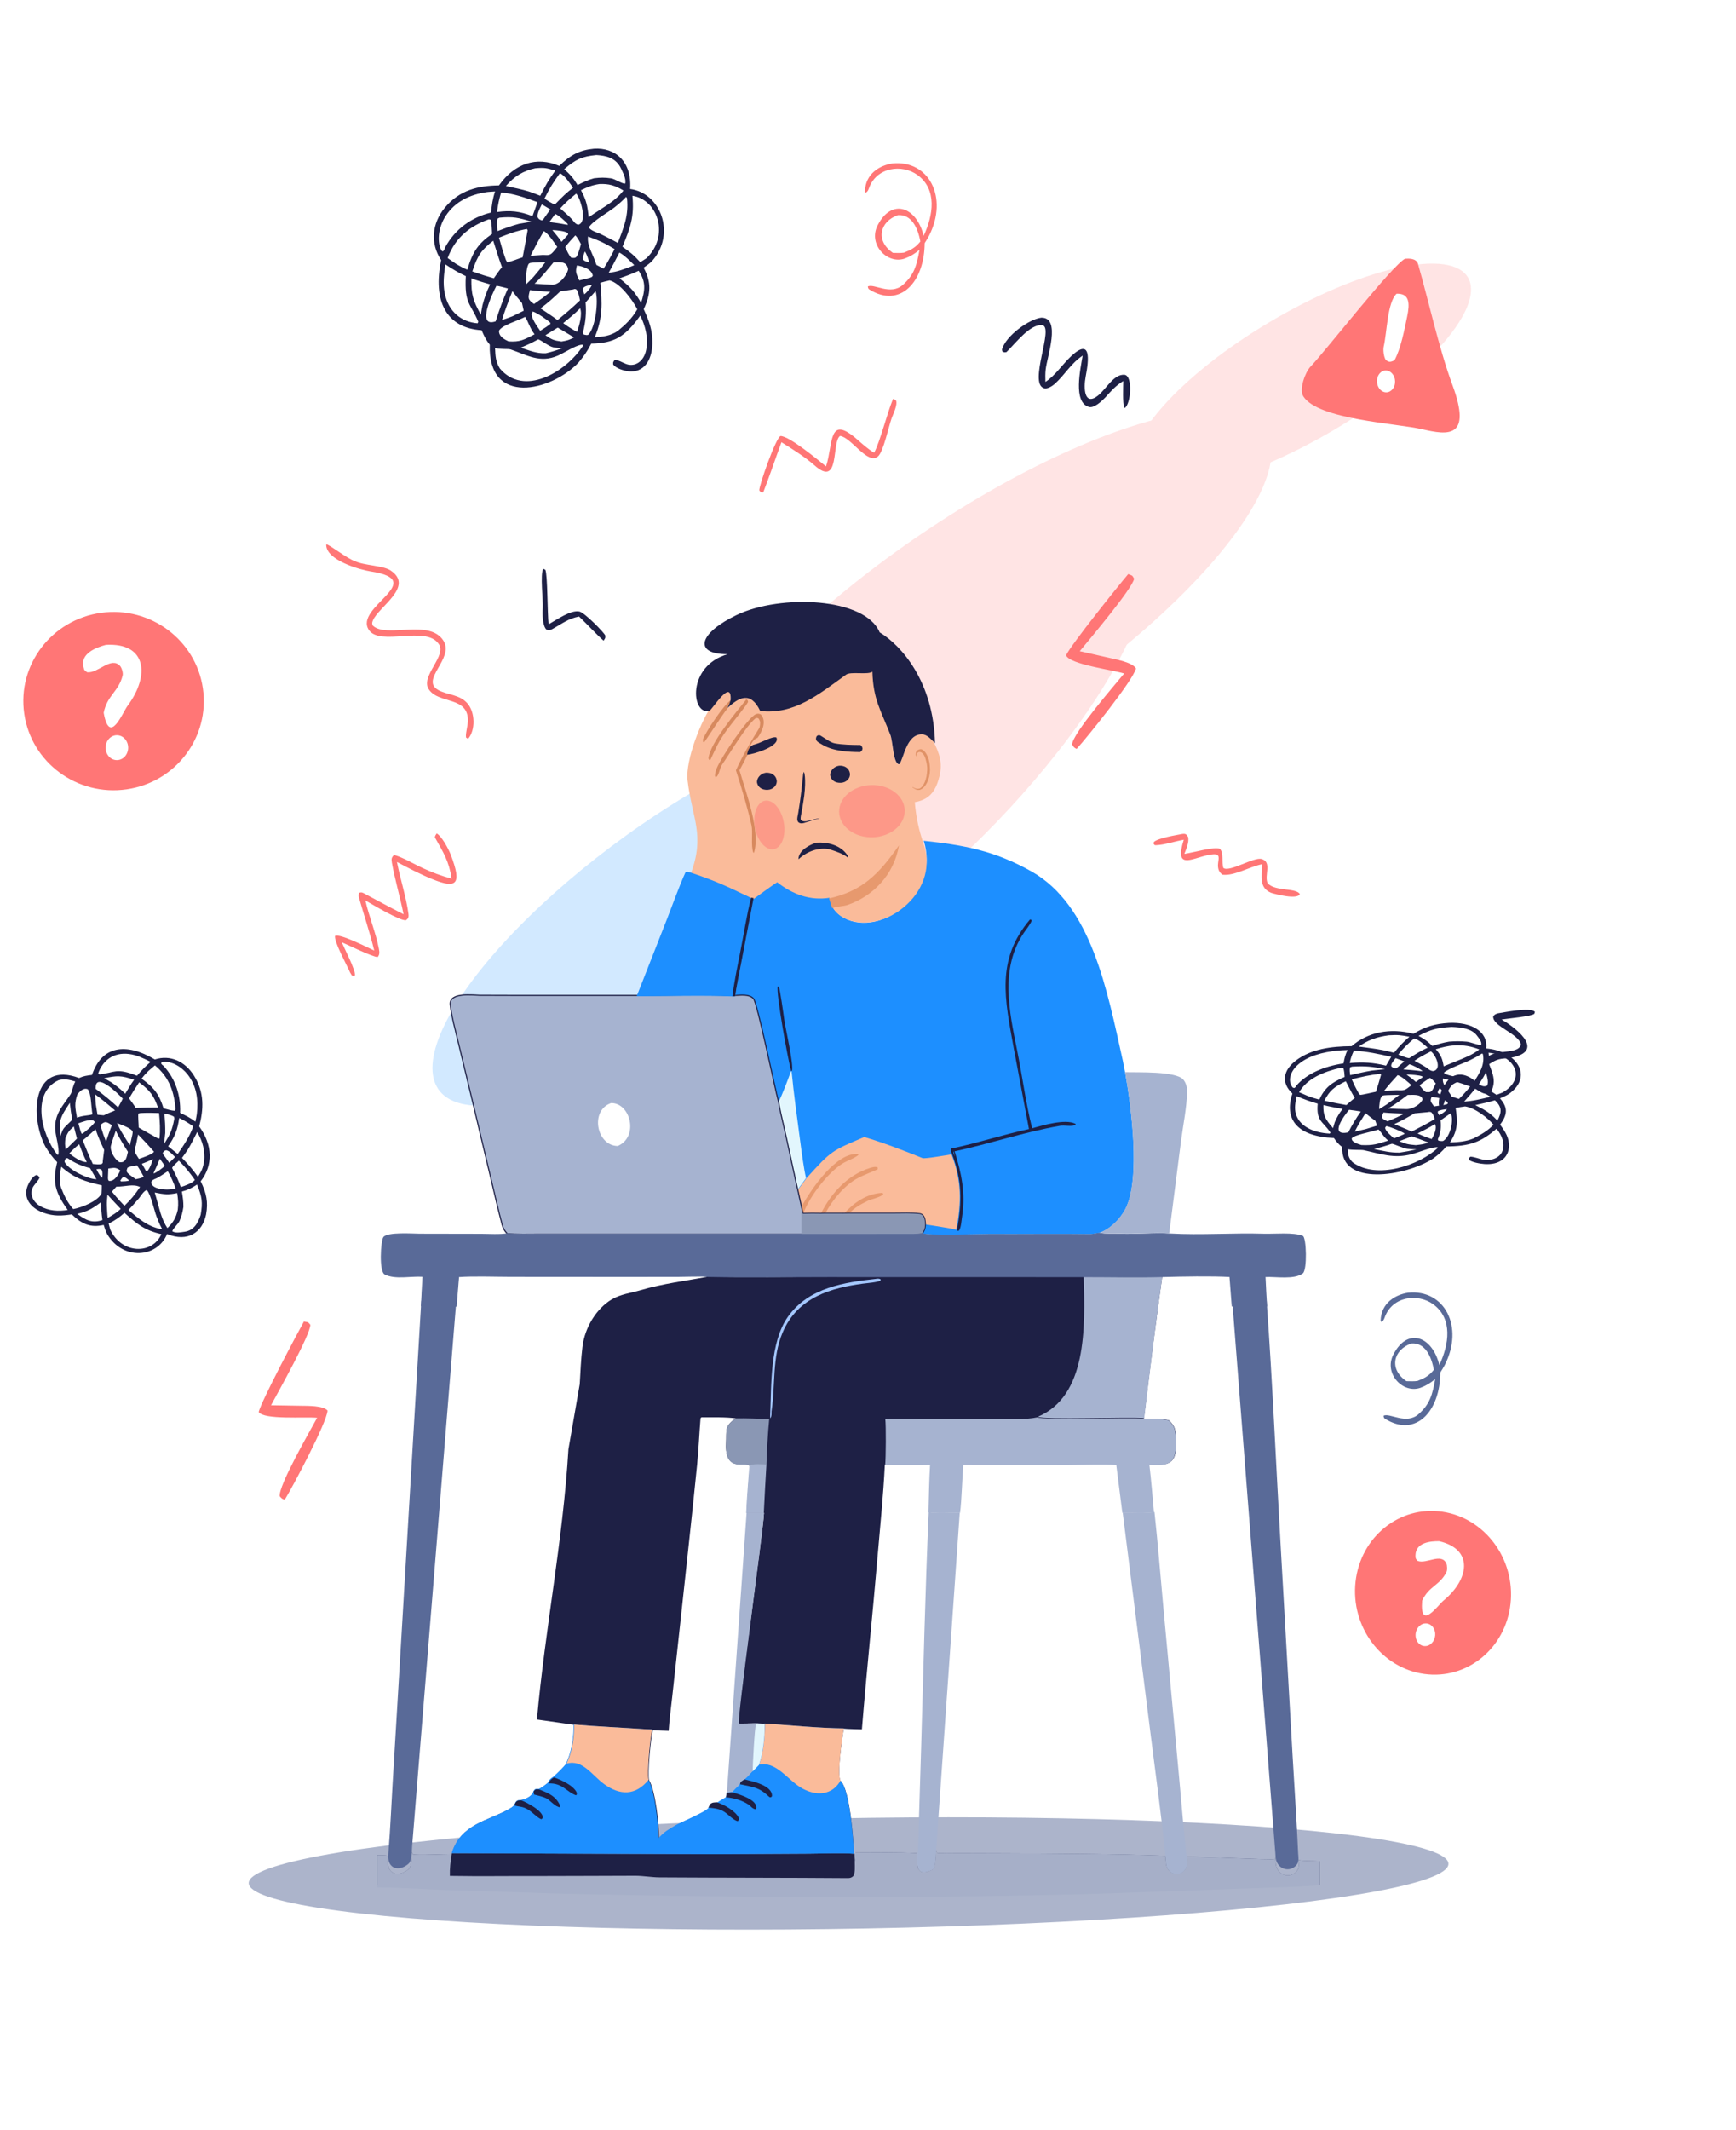 <svg width="596" height="731" viewBox="0 0 596 731" fill="none" xmlns="http://www.w3.org/2000/svg">
<g opacity="0.2" filter="url(#filter0_f_13597_61450)">
<ellipse cx="79.648" cy="68.553" rx="79.648" ry="68.553" transform="matrix(-0.931 0.366 0.536 -0.844 268.629 343.387)" fill="#1D8FFF"/>
<ellipse cx="97.409" cy="73.871" rx="97.409" ry="73.871" transform="matrix(-0.931 0.366 0.536 -0.844 388.641 239.441)" fill="#FF7676"/>
<ellipse cx="62.425" cy="86.838" rx="62.425" ry="86.838" transform="matrix(-0.931 0.366 0.536 -0.844 330.957 311.137)" fill="#FF7676"/>
<ellipse cx="45.181" cy="52.886" rx="45.181" ry="52.886" transform="matrix(-0.988 0.157 0.699 -0.715 454.746 159.656)" fill="#FF7676"/>
</g>
<path fill-rule="evenodd" clip-rule="evenodd" d="M243.161 438.098C256.675 438.36 270.685 438.146 284.221 438.142L372.008 438.163C380.838 438.16 390.318 438.377 399.091 438.131C399.083 438.192 399.074 438.253 399.065 438.314C399.036 438.315 399.007 438.316 398.977 438.317C396.718 454.104 394.65 470.934 392.715 486.814C395.554 487.109 398.621 486.619 401.283 487.365C403.163 489.173 403.538 490.156 403.745 493C404.05 497.18 403.629 499.62 402.523 501.018C401.05 502.763 398.429 502.782 394.738 502.595C394.737 502.586 394.737 502.578 394.736 502.57C391.725 502.309 386.391 502.535 383.277 502.6C378.969 502.29 371.369 502.585 366.821 502.589L330.793 502.57C326.996 502.535 323.13 502.455 319.339 502.558C314.18 502.662 308.946 502.604 303.781 502.596C303.261 513.344 302.179 523.567 301.275 534.238C299.606 553.947 297.491 573.748 295.908 593.454C294.17 593.418 292.257 593.369 290.846 593.299C290.457 593.272 290.062 593.243 289.66 593.21C289.43 594.632 288.846 598.431 288.465 602.198C288.268 604.139 288.126 606.07 288.114 607.662C288.102 609.224 288.215 610.461 288.525 611.063C291.758 613.947 293.046 631.199 293.216 636.089L293.316 639.113C293.521 638.729 293.622 638.314 293.671 637.877C293.759 637.21 293.712 636.489 293.708 635.748C300.344 635.74 308.354 635.561 314.917 635.966C314.761 639.569 314.168 644.57 320.144 641.625C321.29 641.063 321.211 636.644 321.383 634.929L321.673 635.836C322.546 636.089 327.612 635.97 328.805 635.966L342.999 636.008C361.649 636.097 381.519 636.146 400.104 636.828C400.167 637.597 400.287 638.532 400.325 639.259C400.54 643.387 405.351 644.527 407.149 641.124C407.803 639.887 407.526 638.555 407.405 637.199C407.404 637.192 407.404 637.185 407.403 637.178C410.631 636.995 436.889 638.376 437.577 637.968L437.579 637.95C437.651 637.94 437.7 637.929 437.722 637.916L437.815 637.142C437.873 637.798 437.938 638.477 437.956 639.108C438.09 643.663 443.033 645.026 445.355 641.906C446.1 640.903 445.876 639.503 445.775 638.262C447.184 638.68 451.365 638.573 453.074 638.703V646.892H129.473V636.67C130.749 636.666 132.031 636.624 133.295 636.819C133.197 638.415 132.886 640.073 133.73 641.489C135.276 644.08 138.605 643.054 140.345 641.34C141.314 640.383 141.342 636.965 141.436 635.419L141.729 636.318C143.024 636.789 152.779 636.226 155.083 636.268L155.202 635.874C158.209 625.911 167.723 624.801 174.582 620.943C175.203 620.594 176.268 620.02 176.652 619.427C177.368 617.769 177.57 617.815 179.042 617.674C180.367 617.486 182.844 616.43 183.211 614.75C183.766 613.716 184.195 613.919 185.091 613.927C186.073 613.494 187.188 612.587 188.094 611.909C188.68 610.708 189.117 610.394 190.056 609.758C191.091 608.928 193.672 606.371 194.476 605.28C194.659 604.618 195.327 603.171 195.601 602.245C196.657 598.674 197.066 595.635 197.014 591.876L184.34 590.072C187.149 558.786 193.285 528.693 195.156 497.327L199.033 475.01C199.29 470.758 199.448 466.445 199.967 462.196C200.8 455.354 204.87 449.013 209.947 445.953C213.033 444.091 216.608 443.714 219.899 442.746C227.618 440.477 235.363 439.542 243.161 438.098ZM252.612 486.726C249.332 486.243 244.089 486.381 240.673 486.37L240.522 486.508C240.069 491.947 239.87 497.261 239.324 502.743C237.395 522.119 235.196 541.465 233.134 560.826L230.813 582.061C230.418 585.646 229.787 590.431 229.571 593.963C227.88 593.902 225.815 593.883 224.161 593.733C223.444 595.775 222.259 608.746 222.865 610.945C225.089 614.638 226.223 626.092 226.348 630.804C228.424 628.548 229.739 627.901 232.029 626.518C233.72 625.499 242.8 621.733 243.407 620.499L243.975 619.381C244.72 618.718 245.384 618.81 246.333 618.749C247.261 618.075 248.413 617.435 249.398 616.849L249.655 615.217C250.212 615.136 251.12 614.952 251.644 615.04C251.757 614.565 253.44 613.163 254.063 612.466C254.263 611.432 254.946 611.152 255.673 610.765C256.816 609.773 257.446 609.041 258.472 607.858L260.55 605.724C262.024 601.648 262.588 596.085 262.509 591.638L260.123 591.454C259.583 591.358 254.052 591.531 253.509 591.454C252.853 590.002 261.827 526.862 262.31 519.139L256.355 519.135C256.498 514.346 257.101 507.945 257.438 503.045C256.02 501.295 248.757 505.539 249.262 495.299C249.492 490.641 248.593 489.526 252.612 486.726Z" fill="#1E2045"/>
<path d="M321.384 634.914L321.674 635.818C322.547 636.07 327.611 635.952 328.804 635.948L342.993 635.99C361.637 636.077 381.5 636.127 400.08 636.806C400.142 637.573 400.262 638.503 400.3 639.228C400.515 643.34 405.325 644.476 407.123 641.085C407.776 639.853 407.499 638.526 407.378 637.176C410.496 636.985 436.888 638.37 437.577 637.962L437.76 636.447C437.82 637.302 437.931 638.244 437.956 639.098C438.09 643.637 443.033 644.995 445.355 641.886C446.1 640.887 445.876 639.491 445.774 638.255C447.184 638.671 451.365 638.564 453.074 638.694V646.955C444.739 647.631 435.118 647.76 426.702 648.115L373.577 649.984C312.967 651.502 254.223 651.201 193.642 649.877L152.143 648.554C144.851 648.267 136.675 647.714 129.473 647.684V636.669C130.749 636.665 132.031 636.623 133.295 636.817C133.197 638.408 132.887 640.059 133.73 641.471C135.276 644.053 138.605 643.031 140.345 641.322C141.314 640.368 141.342 636.962 141.436 635.421L141.729 636.318C143.024 636.787 152.779 636.226 155.083 636.268L155.201 635.875L245.696 636.211L277.707 636.035C281.981 636.02 289.105 635.742 293.227 636.07L293.326 639.083C293.846 638.114 293.708 636.947 293.707 635.73C300.343 635.723 308.356 635.543 314.92 635.948C314.764 639.537 314.172 644.518 320.146 641.585C321.291 641.024 321.212 636.623 321.384 634.914Z" fill="#F2F5F8"/>
<g opacity="0.5" filter="url(#filter1_f_13597_61450)">
<ellipse cx="27.277" cy="204.975" rx="27.277" ry="204.975" transform="matrix(0.732 0.681 1 -0.025 66.391 629.449)" fill="#596A98"/>
</g>
<path d="M155.188 635.941L245.778 636.275L277.823 636.101C282.102 636.086 289.233 635.809 293.359 636.135L293.459 639.131C293.467 640.679 293.635 642.427 293.001 643.732C292.432 644.347 291.826 644.502 291.069 644.498C269.543 644.328 248.015 644.392 226.488 644.248C223.669 644.229 220.861 643.691 218.046 643.694C207.258 643.698 196.47 643.804 185.682 643.789C175.279 643.744 164.852 643.922 154.453 643.74C154.364 641.274 154.678 638.744 155.069 636.332L155.188 635.941Z" fill="#1E2045"/>
<path d="M396.346 518.879C397.506 529.527 398.403 540.787 399.388 551.5L404.786 609.687C405.621 618.608 406.372 628.364 407.393 637.201C407.513 638.556 407.79 639.889 407.137 641.126C405.343 644.529 400.544 643.388 400.329 639.261C400.292 638.534 400.172 637.599 400.109 636.83C398.8 623.636 396.713 608.707 395.059 595.436L385.434 519.04C387.458 519.082 394.851 519.3 396.346 518.879Z" fill="#A6B3D0"/>
<path d="M315.051 635.898C315.367 632.576 315.403 626.923 315.513 623.402L316.231 600.05C317.038 573.28 317.633 545.561 318.844 518.879C320.25 519.353 327.478 519.066 329.498 519.07L321.399 634.86C321.231 636.575 321.309 640.991 320.183 641.554C314.316 644.497 314.898 639.499 315.051 635.898Z" fill="#A6B3D0"/>
<path d="M383.219 502.603C386.309 502.538 391.604 502.311 394.591 502.572C395.229 507.907 395.683 513.584 396.175 518.965C394.689 519.388 387.333 519.169 385.318 519.127L383.219 502.603Z" fill="#A6B3D0"/>
<path d="M319.313 502.5C323.103 502.396 326.967 502.477 330.763 502.512C330.297 507.469 330.182 514.717 329.6 519.138C327.544 519.134 320.185 519.423 318.754 518.945C318.905 513.599 318.989 507.797 319.313 502.5Z" fill="#A6B3D0"/>
<path d="M262.368 591.441C270.746 592.029 281.356 593.04 289.613 593.116C289.149 595.998 287.238 608.613 288.478 611.03C291.711 613.923 292.999 631.233 293.17 636.139C289.046 635.808 281.918 636.089 277.642 636.104L245.613 636.281L155.07 635.943C158.08 625.943 167.598 624.829 174.461 620.957C175.082 620.607 176.148 620.031 176.532 619.435C177.248 617.772 177.451 617.818 178.923 617.676C180.249 617.488 182.728 616.427 183.095 614.741C183.65 613.704 184.079 613.907 184.976 613.915C185.958 613.481 187.074 612.57 187.981 611.89C188.567 610.684 189.004 610.369 189.944 609.731C190.979 608.898 193.561 606.332 194.365 605.237C194.549 604.572 195.217 603.12 195.492 602.19C196.548 598.606 196.958 595.556 196.905 591.783C205.187 592.521 213.525 592.836 221.818 593.42C222.435 593.462 223.335 593.435 223.92 593.543C223.201 595.59 222.013 608.598 222.621 610.803C224.851 614.507 225.989 625.993 226.114 630.718C228.195 628.455 229.513 627.806 231.809 626.419C233.504 625.397 242.609 621.621 243.217 620.384L243.786 619.262C244.534 618.598 245.199 618.69 246.15 618.629C247.081 617.952 248.236 617.311 249.223 616.723L249.481 615.087C250.04 615.006 250.95 614.821 251.475 614.91C251.589 614.433 253.276 613.027 253.901 612.328C254.101 611.291 254.786 611.011 255.515 610.623C256.661 609.628 257.293 608.894 258.321 607.707L260.405 605.567C261.883 601.48 262.448 595.902 262.368 591.441Z" fill="#1D8FFF"/>
<path d="M262.564 591.441C270.903 592.03 281.464 593.043 289.683 593.12C289.221 596.007 287.319 608.647 288.553 611.069C285.083 617.089 278.435 616.038 273.875 612.732C269.703 609.706 265.887 604.367 260.609 605.595C262.081 601.499 262.643 595.91 262.564 591.441Z" fill="#FABB9A"/>
<path d="M197.096 591.785C205.332 592.522 213.623 592.836 221.869 593.419C222.483 593.461 223.377 593.434 223.96 593.542C223.245 595.586 222.063 608.573 222.668 610.774C218.153 616.328 212.776 616.113 207.44 612.258C203.266 609.244 199.999 603.625 194.57 605.217C194.753 604.553 195.417 603.103 195.69 602.175C196.741 598.597 197.148 595.552 197.096 591.785Z" fill="#FABB9A"/>
<path d="M255.607 610.609C258.029 611.245 265.282 612.626 265.035 616.396C264.531 616.874 264.807 616.788 264.191 616.709C260.44 613.187 258.805 613.349 253.98 612.28C254.182 611.264 254.872 610.989 255.607 610.609Z" fill="#1E2045"/>
<path d="M246.158 618.484C248.367 619.199 252.448 621.351 253.636 623.81L253.663 624.493L253.271 624.988C251.694 624.549 250.196 622.78 248.767 621.822C246.993 620.628 245.194 620.536 243.234 620.309L243.802 619.143C244.547 618.452 245.21 618.548 246.158 618.484Z" fill="#1E2045"/>
<path d="M249.505 615.248C250.076 615.172 251.005 614.997 251.541 615.081C253.615 615.739 260.178 617.539 259.64 620.605L259.274 620.877C258.137 620.583 257.845 619.83 256.902 619.212C254.732 617.79 251.717 616.914 249.242 616.797L249.505 615.248Z" fill="#1E2045"/>
<path d="M176.559 619.532C177.274 617.892 177.476 617.937 178.947 617.797C180.485 618.361 186.789 621.501 186.331 623.918L185.83 624.3C184.333 623.687 182.932 621.986 181.358 621.02C179.366 619.797 178.371 620.138 176.559 619.532Z" fill="#1E2045"/>
<path d="M190.186 609.926C192.416 610.709 196.763 612.583 197.962 615.054C198.048 615.874 198.149 615.558 197.814 616.087C194.754 615.166 193.12 611.715 188.25 612.02C188.828 610.85 189.26 610.545 190.186 609.926Z" fill="#1E2045"/>
<path d="M183.191 614.871C183.753 613.843 184.188 614.045 185.095 614.052C188.074 615.271 190.879 616.246 192.356 619.751L192.28 620.192C190.698 620.17 188.907 617.766 187.512 617.088C186.434 616.566 184.558 616.117 183.383 615.831L183.191 614.871Z" fill="#1E2045"/>
<path d="M256.309 519.219L262.307 519.223C261.821 526.926 253.005 590.091 253.667 591.539C254.213 591.616 259.561 591.26 260.105 591.356L262.508 591.539C262.588 595.976 262.02 601.524 260.535 605.59L258.441 607.718C257.408 608.899 256.773 609.629 255.622 610.618C254.889 611.004 254.201 611.283 253.999 612.315C253.372 613.01 251.676 614.409 251.562 614.883C251.035 614.795 250.12 614.978 249.559 615.059L256.309 519.219Z" fill="#A6B3D0"/>
<path d="M258.398 607.871C258.409 605.83 259.047 592.945 259.575 591.568L260.076 591.441L262.499 591.626C262.58 596.08 262.007 601.651 260.509 605.734L258.398 607.871Z" fill="#E2F6FD"/>
<path d="M303.939 486.973C306.323 486.653 313.821 486.882 316.526 486.885L342.507 486.958C346.881 486.973 351.967 487.225 356.224 486.359C357.95 487.564 387.899 486.321 392.738 486.87C395.551 487.164 398.589 486.676 401.225 487.419C403.088 489.222 403.459 490.201 403.664 493.037C404.367 502.737 401.184 503.045 394.575 502.71C391.574 502.451 386.256 502.676 383.152 502.74C378.857 502.432 371.28 502.725 366.746 502.729L330.828 502.71C327.043 502.676 323.189 502.596 319.409 502.699C314.266 502.801 309.048 502.744 303.898 502.737C304.147 500.286 304.217 489.302 303.939 486.973Z" fill="#A6B3D0"/>
<path d="M372.048 438.129C380.842 438.126 390.284 438.343 399.022 438.098C396.786 453.908 394.741 470.762 392.826 486.666C387.993 486.114 358.083 487.362 356.359 486.153C373.088 479.039 372.582 456.002 372.048 438.129Z" fill="#A6B3D0"/>
<path d="M252.599 486.723C256.356 486.638 260.324 486.843 264.095 486.966C263.636 491.311 263.268 498.26 263.136 502.698C261.828 502.667 258.287 502.316 257.399 503.133C255.988 501.372 248.765 505.641 249.267 495.344C249.495 490.66 248.602 489.539 252.599 486.723Z" fill="#8A97B4"/>
<path d="M257.282 502.987C258.189 502.168 261.802 502.52 263.136 502.551C262.773 508.088 262.516 513.676 262.225 519.221L256.184 519.217C256.329 514.387 256.94 507.93 257.282 502.987Z" fill="#A6B3D0"/>
<path d="M302.32 478.145C304.019 478.748 303.992 484.802 303.827 486.702C303.023 486.077 302.347 479.565 302.32 478.145Z" fill="#1E2045"/>
<path d="M239.552 476.777C240.5 480.017 240.808 483.18 240.683 486.564L240.51 486.704C239.306 485.278 239.357 478.924 239.552 476.777Z" fill="#1E2045"/>
<path d="M300.523 438.886C301.241 438.803 301.69 438.65 302.324 439.036L302.315 439.446C301.311 440.046 297.433 440.342 296.145 440.517C285.741 441.931 273.867 444.946 268.653 457.362C265.091 465.843 266.212 475.113 264.936 483.963L264.882 484.325C264.88 485.363 264.932 485.774 264.53 486.705C264.478 486.54 264.396 486.313 264.403 486.144C264.858 475.202 264.293 460.697 270.494 451.882C277.644 441.717 290.308 440.029 300.523 438.886Z" fill="#A4C7FD"/>
<path d="M317.121 288.52C330.775 289.978 341.4 291.885 354.053 299.009C374.747 310.658 380.074 339.748 385.504 364.096C385.78 365.334 385.95 366.727 386.268 367.929C388.363 379.627 391.678 404.53 386.403 414.823C384.511 418.515 380.987 421.832 377.477 423.091C376.566 423.105 375.348 423.546 374.07 423.535C362.618 423.392 350.878 423.562 339.468 423.504C336.282 423.488 318.165 424.171 316.632 423.2C317.385 421.941 317.415 421.891 317.573 420.391C317.507 418.553 317.346 416.924 315.559 416.733C312.833 416.442 310.014 416.579 307.272 416.581L291.396 416.589L289.645 416.612L283.427 416.598L281.942 416.633C279.755 416.582 277.781 416.589 275.595 416.666C275.368 416.111 275.167 414.927 275.032 414.274L273.756 408.475C271.986 400.942 270.514 393.25 268.727 385.715C268.16 383.318 267.584 380.776 267.166 378.348C265.869 373.601 259.868 344.261 258.544 342.858C257.095 341.322 254.195 341.811 252.402 341.849C252.721 339.008 253.887 333.43 254.441 330.463L258.652 308.21C258.61 308.214 265.678 302.832 266.777 302.161C272.235 306.634 278.149 308.82 284.762 307.753C285.114 308.924 285.457 310.107 285.85 311.258C286.789 312.918 288.207 314.152 289.716 314.978C302.375 321.904 322.937 306.481 317.121 288.52Z" fill="#1D8FFF"/>
<path d="M296.713 390.18C303.2 392.103 310.349 394.845 316.712 397.417C317.488 397.731 325.226 396.372 326.656 396.142C330.178 405.304 330.06 412.407 328.306 422.012C327.422 421.615 318.998 420.404 317.466 420.137C317.401 418.308 317.241 416.687 315.464 416.497C312.752 416.207 309.948 416.344 307.221 416.345L291.429 416.353L289.687 416.376L283.503 416.362L282.026 416.397C279.85 416.346 277.887 416.353 275.713 416.429C275.487 415.878 275.286 414.699 275.152 414.05L273.883 408.278C274.771 407.248 276.059 405.412 276.922 404.258C285.493 394.748 285.584 394.941 296.713 390.18Z" fill="#FABB9A"/>
<path d="M275.145 414.143C278.861 407.413 287.234 395.47 294.515 396.014L294.738 396.291C293.806 397.277 290.786 398.338 289.354 399.215C284.36 402.276 278.03 410.35 275.699 416.533C275.476 415.979 275.277 414.796 275.145 414.143Z" fill="#E7996E"/>
<path d="M281.777 416.533C285.543 409.014 291.246 403.238 298.384 400.9C299.148 400.65 300.684 400.146 301.37 400.684L301.318 401.263C299.094 402.28 296.547 403.197 294.428 404.317C290.15 406.578 285.764 411.68 283.283 416.497L281.777 416.533Z" fill="#E7996E"/>
<path d="M289.68 416.536C293.263 412.594 297.505 409.713 302.648 409.351C303.018 409.325 303.026 409.44 303.268 409.721C302.642 410.804 299.106 411.469 297.836 412.106C295.507 413.275 293.305 414.399 291.426 416.512L289.68 416.536Z" fill="#E7996E"/>
<path d="M271.761 367.586C272.518 375.52 273.739 384.1 274.775 391.998C275.21 395.319 275.995 401.258 276.727 404.285C275.874 405.442 274.601 407.284 273.723 408.318C271.984 400.796 270.537 393.117 268.781 385.593C268.223 383.201 267.657 380.663 267.246 378.238C268.614 375.612 270.438 370.648 271.537 367.691L271.761 367.586Z" fill="#E2F6FD"/>
<path d="M353.256 387.448L348.04 359.762C344.973 342.898 341.868 329.341 353.585 315.559L354.023 315.596L354.188 315.983C353.553 317.491 352.279 318.935 351.4 320.255C343.331 332.362 346.434 346.815 349.207 360.513C350.909 368.916 352.246 378.958 354.348 387.18C358.032 386.16 365.686 383.875 369.182 385.625L369.314 385.996C367.911 386.731 365.519 386.052 363.909 386.33C351.692 388.435 339.658 392.556 327.498 395.153L327.286 395.408C327.303 396.102 327.394 396.371 327.551 397.023C327.44 396.952 326.634 394.699 326.336 394.19C335.271 392.369 344.436 389.333 353.256 387.448Z" fill="#1E2045"/>
<path d="M271.649 367.586C270.625 364.475 266.324 340.456 267.002 338.492L267.407 338.584C267.776 339.454 269.016 348.053 269.215 349.647C269.598 352.723 272.595 365.384 271.875 367.482L271.649 367.586Z" fill="#1E2045"/>
<path d="M326.874 396.101C326.691 395.614 326.507 395.04 326.336 394.539L326.536 393.945C326.831 394.458 327.63 396.724 327.74 396.795C327.584 396.14 327.494 395.869 327.477 395.171L327.687 394.914C330.019 402.339 331.559 409.377 330.321 417.362C330.107 418.745 329.961 421.324 329.228 422.314C328.807 422.35 328.901 422.405 328.525 422.26C330.28 412.548 330.398 405.365 326.874 396.101Z" fill="#1E2045"/>
<path d="M158.717 341.481C159.861 341.361 161.085 341.372 162.156 341.413C163.238 341.455 164.145 341.526 164.693 341.527L177.232 341.563L218.444 341.561C228.904 341.569 241.141 341.2 251.433 341.613L252.363 341.575H252.367C253.236 341.557 254.443 341.425 255.58 341.49C256.724 341.556 257.872 341.822 258.647 342.644C258.707 342.707 258.763 342.797 258.815 342.898C258.869 343.003 258.927 343.131 258.986 343.281C259.106 343.581 259.241 343.975 259.388 344.45C259.682 345.401 260.031 346.684 260.415 348.196C261.184 351.221 262.099 355.17 263.013 359.222C264.841 367.332 266.662 375.843 267.309 378.211L267.312 378.22L267.313 378.229C267.73 380.651 268.304 383.189 268.871 385.584C269.764 389.354 270.579 393.162 271.391 396.968C272 399.823 272.607 402.676 273.246 405.513L273.896 408.343L273.897 408.346L275.173 414.145V414.146C275.242 414.482 275.324 414.928 275.42 415.378C275.502 415.762 275.591 416.124 275.682 416.383C277.813 416.311 279.751 416.303 281.892 416.354L283.373 416.319H283.379L289.589 416.332L291.34 416.31H291.342L307.209 416.302C309.936 416.3 312.772 416.162 315.511 416.455C315.986 416.506 316.366 416.654 316.666 416.888C316.965 417.121 317.172 417.43 317.317 417.783C317.604 418.48 317.66 419.381 317.692 420.295V420.308L317.691 420.321C317.613 421.065 317.565 421.476 317.436 421.857C317.306 422.238 317.097 422.584 316.725 423.207L316.682 423.279L316.6 423.296C315.784 423.461 314.556 423.519 313.331 423.538C312.104 423.557 310.858 423.537 310.012 423.537L299.604 423.54H299.604L261.435 423.543L203.063 423.54H184.813C181.753 423.538 177.169 423.685 174.216 423.347L174.149 423.34L174.103 423.292C173.213 422.395 172.729 421.501 172.375 420.176C171.75 417.834 171.166 415.475 170.599 413.111L168.916 406.017L162.641 379.674L157.283 357.451C156.337 353.527 155.017 348.788 154.583 344.767C154.524 344.216 154.606 343.741 154.81 343.337C155.012 342.934 155.329 342.613 155.719 342.359C156.494 341.855 157.578 341.602 158.717 341.481Z" fill="#A6B3D0" stroke="#1E2045" stroke-width="0.379"/>
<path d="M209.787 378.544C216.454 378.398 219.428 390.108 212.098 393.261C204.774 393.211 202.457 381.049 209.787 378.544Z" fill="white"/>
<path d="M258.596 291.258L258.844 291.477C260.369 295.031 264.11 299.757 266.622 302.306C265.534 302.979 258.536 308.376 258.577 308.372L257.754 308.221C257.062 307.756 255.709 307.167 254.93 306.797C255.926 303.692 256.927 300.617 257.575 297.372C257.979 295.347 258.127 293.263 258.596 291.258Z" fill="#E2F6FD"/>
<path d="M316.67 423.147C318.206 424.112 336.337 423.433 339.527 423.449C350.946 423.507 362.696 423.339 374.158 423.48C375.437 423.492 376.656 423.054 377.568 423.039C379.669 423.505 382.354 423.236 384.481 423.35C389.698 423.63 396.599 422.894 401.646 423.285C412.304 423.888 423.331 423.028 434.044 423.365C437.456 423.472 444.168 422.801 447.277 424.105C448.542 424.636 448.823 435.801 447.289 436.97C444.357 439.202 438.034 438.06 434.475 438.228C434.601 441.594 434.818 444.963 435.019 448.323C431.028 448.399 427.12 448.367 423.128 448.319L422.336 438.228C415.802 437.862 405.86 438.055 399.207 438.239C390.427 438.483 380.938 438.267 372.101 438.27L284.24 438.25C270.692 438.253 256.67 438.466 243.146 438.205C241.252 437.942 234.806 438.181 232.536 438.184L209.6 438.191L175.385 438.168C170.265 438.165 162.31 437.875 157.441 438.263L156.614 448.344C152.97 448.124 148.233 448.262 144.505 448.244L145.034 438.147C141.025 437.882 135.759 439.157 132.102 437.377C130.043 436.375 130.692 425.848 131.605 424.542C132.903 422.685 141.865 423.353 144.052 423.356L165.229 423.396C167.412 423.4 172.152 423.663 174.14 423.196C177.083 423.531 181.653 423.384 184.731 423.386L203.008 423.387L261.463 423.39L299.688 423.387L310.11 423.384C311.816 423.382 315.076 423.467 316.67 423.147Z" fill="#596A98"/>
<path d="M145.174 438.098C149.193 438.314 153.548 438.22 157.601 438.214L156.773 448.366C153.123 448.145 148.378 448.284 144.645 448.266L145.174 438.098Z" fill="#596A98"/>
<path d="M422.09 438.098H434.188C434.314 441.506 434.53 444.917 434.731 448.321C430.753 448.397 426.858 448.365 422.88 448.316L422.09 438.098Z" fill="#596A98"/>
<path d="M260.38 241.986C272.621 240.184 286 230.5 298.486 229.207C306.5 233 302.408 243.779 305.658 252.245C306.565 254.609 306.615 262.311 308.702 262.311C310.264 260.531 311.111 251.938 316.5 252C318.365 252.022 319.074 253.224 320.5 254.5C322.503 258.561 323.692 261.744 322.5 266.5C321.113 272.032 318.72 274.423 314.058 275.283C314.534 280.639 315.429 284.716 317.131 289.76C322.943 306.878 302.395 321.576 289.745 314.975C288.236 314.188 286.819 313.011 285.881 311.43C285.489 310.332 285.146 309.206 284.794 308.09C278.185 309.106 272.276 307.023 266.821 302.76C265.723 303.4 258.66 308.529 258.701 308.525L257.871 308.381C257.172 307.94 255.807 307.38 255.02 307.028C248.513 304.003 243.878 302.165 237.098 300.008C242.176 286.539 237.605 280.887 236.053 267.821C235.231 260.895 240.89 246.694 244.745 241.646C245.601 241.368 251.301 232.519 250.841 240.293C250.497 241.524 250.348 241.895 249.823 243.032C253.498 239.514 257.058 234.943 260.38 241.986Z" fill="#FABB9A"/>
<path d="M313.378 270.054C313.378 270.054 313.547 270.255 314.043 270.446C314.375 270.642 315.034 270.83 315.683 270.608C317.139 269.955 318.219 267.264 318.312 264.395C318.441 262.957 318.079 261.533 317.722 260.314C317.365 259.094 316.691 258.292 316.031 258.105C315.372 257.917 314.892 258.34 314.738 258.753C314.585 259.167 314.595 259.576 314.595 259.576C314.595 259.576 314.263 259.38 314.406 258.557C314.396 258.148 314.555 257.939 314.872 257.521C315.194 257.308 315.679 257.09 316.17 257.077C317.156 257.256 318.004 258.463 318.524 259.678C319.045 260.893 319.248 262.527 319.289 264.164C319.205 267.443 317.804 270.348 315.856 271.013C314.88 271.244 314.216 270.851 313.716 270.455C313.388 270.464 313.215 270.058 313.378 270.054Z" fill="#E09267"/>
<g opacity="0.5" filter="url(#filter2_f_13597_61450)">
<ellipse cx="11.262" cy="8.963" rx="11.262" ry="8.963" transform="matrix(-1 0.026 0.024 1 310.398 269.109)" fill="#FF7676"/>
</g>
<g opacity="0.48" filter="url(#filter3_f_13597_61450)">
<ellipse cx="5.036" cy="8.447" rx="5.036" ry="8.447" transform="matrix(-0.98 0.199 0.186 0.983 267.5 273.781)" fill="#FF7676"/>
</g>
<path d="M308.646 290.078C306.838 300.459 299.556 307.6 290.904 310.576C289.681 310.997 286.689 311.101 285.727 311.678C285.331 310.57 284.984 309.432 284.629 308.305C295.918 305.811 301.694 300.068 308.646 290.078Z" fill="#E7996E"/>
<path d="M252.66 264.325C254.934 259.329 257.752 254.489 260.616 249.927C260.924 249.436 260.98 248.293 260.958 247.694C260.543 246.624 260.482 246.261 259.453 246.441C256.077 249.094 250.656 258.459 247.894 262.394C247.044 263.605 246.795 266.462 245.704 266.682L245.453 266.308C245.462 265.279 245.781 264.382 246.151 263.464C247.533 260.037 256.709 246.14 259.554 245.063C260.189 244.823 260.639 244.876 261.235 245.2C263.336 247.628 261.583 251.151 260.047 253.228C258.511 253.548 257.047 256.581 256.834 258.19C256.636 259.411 254.572 262.991 253.873 264.329C256.114 272.033 261.164 285.273 258.842 292.695L258.591 292.487C257.753 290.192 258.536 285.574 258.009 283.235C256.632 277.136 254.556 270.24 252.66 264.325Z" fill="#D7895E"/>
<path d="M259.025 255.478C261.546 254.838 265.054 252.583 266.553 253.068C268 256 259.021 258.762 256.5 259C256.723 257.426 257.422 255.79 259.025 255.478Z" fill="#1E2045"/>
<path d="M249.799 243.049C248.346 244.683 242.109 254.454 241.719 254.732L241.38 254.554L241.344 253.702C242.388 250.981 248.467 241.911 250.824 240.332C250.478 241.553 250.327 241.922 249.799 243.049Z" fill="#D7895E"/>
<path d="M280.256 252.91C280.466 252.319 281.177 252.124 281.718 252.441C283.295 253.368 285.064 254.795 286.592 255.083C289.193 255.574 292.587 255.647 295.35 255.647C295.914 255.896 295.99 256.356 296.123 256.858C295.923 257.725 295.969 257.469 295.35 258.079C291.5 258.079 286.13 257.79 282.5 255.647C280.794 254.64 279.775 254.26 280.256 252.91Z" fill="#1E2045"/>
<path d="M281.383 280.799C281.344 280.69 279.629 281.154 276.792 281.82C275.997 281.987 275.304 281.715 275.035 281.445C274.766 281.174 274.873 280.521 274.979 279.868C275.303 278.398 275.476 276.983 275.761 275.405C276.862 268.982 276.302 264.952 275.96 264.954C275.619 264.956 275.535 269.097 274.586 275.465C274.301 277.043 274.167 278.567 273.843 280.037C273.737 280.69 273.519 281.507 274.095 282.156C274.364 282.427 274.935 282.587 275.427 282.531C275.919 282.474 276.222 282.363 276.675 282.198C279.735 281.204 281.422 280.907 281.383 280.799Z" fill="#1E2045"/>
<path d="M285.009 266.015C285.254 267.656 286.667 268.75 288.731 268.628C290.592 268.537 292.031 267.018 291.787 265.377C291.542 263.736 290.129 262.642 288.065 262.764C286.231 263.037 284.996 264.526 285.009 266.015Z" fill="#1E2045"/>
<path d="M280.306 289.17C283.924 288.94 288.615 289.857 291.055 293.667C291.186 293.872 291.092 293.973 291.033 294.246C289.421 292.995 287.318 292.269 285.009 291.519L284.703 291.421C281.079 290.705 277.057 292.156 274.121 294.873C274.136 291.717 278.222 289.779 280.306 289.17Z" fill="#1E2045"/>
<path d="M259.877 268.417C260.121 270.058 261.534 271.152 263.598 271.031C265.459 270.939 266.899 269.42 266.654 267.779C266.409 266.138 264.996 265.044 262.932 265.166C261.098 265.439 259.863 266.928 259.877 268.417Z" fill="#1E2045"/>
<path d="M256.248 240.004C256.812 240.475 256.64 240.171 256.827 240.908C256.101 242.346 250.809 248.746 249.467 250.611C246.528 254.699 245.943 256.43 243.793 260.949C243.318 260.606 243.506 260.832 243.238 260.218C243.718 254.986 253.038 244.026 256.248 240.004Z" fill="#D7895E"/>
<path d="M243.499 244C237.275 245.387 235.804 228.5 249.805 224.5C237.804 224.5 239.955 217.201 253 211C268.019 203.86 297 205 302 217C309.5 221.5 320.5 234 321.001 255C319.574 253.722 318.367 252.021 316.501 252C311.109 251.937 310.286 260.479 308.723 262.261C306.635 262.261 306.585 254.549 305.677 252.181C302.425 243.703 299.799 240.18 299.5 230.5C298.062 231.662 292.059 230.373 290.5 231.5C280.873 238.453 272.618 245.291 261 244C257.676 236.946 253.484 239.432 249.806 242.955C250.331 241.817 250.481 241.445 250.825 240.212C251.285 232.427 244.355 243.722 243.499 244Z" fill="#1E2045"/>
<path d="M144.638 446.394C148.337 446.412 153.038 446.273 156.655 446.494L141.492 633.493C141.398 635.038 141.37 638.454 140.407 639.41C138.679 641.124 135.373 642.149 133.838 639.559C133 638.144 133.308 636.488 133.406 634.893C134.007 627.603 134.335 619.571 134.78 612.201L137.464 567.466L144.638 446.394Z" fill="#596A98"/>
<path d="M423.043 446.367C427.007 446.415 430.887 446.447 434.851 446.372C436.886 474.324 438.113 503.625 439.746 531.735L443.789 602.847C444.405 613.819 445.215 625.2 445.685 636.145C445.785 637.384 446.008 638.783 445.268 639.785C442.961 642.9 438.048 641.539 437.915 636.99C437.89 636.134 437.779 635.189 437.719 634.333L423.043 446.367Z" fill="#596A98"/>
<path d="M218.586 341.865L229.103 315.109C230.911 310.475 233.372 303.604 235.378 299.27C236.017 298.964 236.358 299.236 237.136 299.452C243.909 301.708 248.541 303.63 255.042 306.794C255.828 307.161 257.192 307.747 257.89 308.208L258.72 308.359L254.516 330.534C253.963 333.491 252.799 339.049 252.481 341.88L251.543 341.918C241.265 341.506 229.048 341.873 218.586 341.865Z" fill="#1D8FFF"/>
<path d="M257.881 308.031L258.722 308.183L254.464 330.474C253.904 333.446 252.724 339.033 252.402 341.879L251.453 341.917C251.671 339.134 253.318 330.77 253.952 327.686C255.169 321.758 256.376 313.688 257.881 308.031Z" fill="#1E2045"/>
<path d="M386.255 367.93C390.398 368.056 403.745 367.498 406.255 370.498C407.165 371.584 407.586 373.149 407.551 374.674C407.425 380.143 406.202 385.921 405.491 391.347L401.404 423.249C396.4 422.856 389.558 423.595 384.385 423.315C382.276 423.2 379.615 423.47 377.531 423.002C381.014 421.745 384.511 418.433 386.389 414.748C391.623 404.472 388.333 379.609 386.255 367.93Z" fill="#A6B3D0"/>
<path fill-rule="evenodd" clip-rule="evenodd" d="M203.914 51.033C211.216 50.548 216.985 55.425 216.342 64.857C226.808 66.229 232.156 80.209 223.931 89.497C223.157 90.371 221.886 91.21 220.955 91.87C223.757 96.962 223.411 100.872 221.001 106.101C222.777 109.992 224.073 113.243 223.974 117.878C223.846 123.851 220.894 127.99 215.774 127.409C214.306 127.242 211.487 126.469 210.513 125.05C210.47 124.09 210.462 124.419 211.048 123.446C212.05 123.404 213.885 124.504 214.98 124.906C218.064 126.041 221.055 123.97 221.835 120.108C222.667 115.989 221.564 111.89 219.824 108.276C214.558 115.677 210.865 117.736 202.984 117.909C201.534 120.746 200.458 122.187 198.565 124.467C189.257 134.192 167.464 139.562 168.153 118.256C166.79 116.615 166.25 115.364 165.345 113.319C153.151 112.533 148.539 103.27 151.456 89.26C147.576 83.428 148.358 76.598 152.663 71.348C157.757 65.137 164.344 63.705 171.305 63.62C176.679 56.031 184.278 53.564 192.003 56.929C195.871 53.144 198.984 51.515 203.914 51.033ZM199.616 118.292C197.291 118.65 193.867 121.021 191.485 122.051C185.437 124.664 181.071 121.912 175.329 119.915C174.428 119.618 171.814 119.958 169.965 119.414C170.098 122.288 170.16 124.063 171.618 126.453C179.767 136.129 194.126 127.89 200.141 118.678L200.031 118.301L199.616 118.292ZM184.752 116.453C182.592 117.666 181.035 118.354 178.781 119.299C181.889 120.312 184.13 121.329 187.362 121.226C189.508 120.716 190.923 120.261 193.021 119.495C191.788 119.441 191.116 119.383 189.951 119.17C188.45 118.895 185.391 116.441 184.752 116.453ZM180.28 108.73C177.564 110.206 172.368 111.519 171.324 113.485C171.24 115.532 173.218 116.457 174.576 117.136C178.534 117.413 179.899 116.586 183.527 114.716C181.808 112.443 181.36 110.306 180.28 108.73ZM187.257 115.036C189.514 116.591 190.181 116.831 192.782 117.188C194.669 116.861 195.343 116.715 197.089 115.793L191.487 112.409L187.257 115.036ZM209.294 96.228C208.24 96.475 207.156 96.701 206.121 97.038C206.768 104.235 206.975 108.956 204.21 115.718C207.054 115.542 209.515 115.281 212.098 113.565C214.747 111.366 216.897 109.419 218.789 106.125C216.968 102.566 212.757 97.099 209.294 96.228ZM201.051 103.78C201.334 107.481 201.094 110.454 200.141 114.047L200.374 114.782C200.856 114.87 201.688 115.183 202.06 114.784C204.494 112.165 205.53 103.204 204.479 99.906L201.051 103.78ZM199.169 105.79C197.249 107.746 195.434 109.184 193.359 110.877L194.99 112.033C195.781 112.516 197.352 113.54 198.111 113.879C198.823 111.864 200.018 107.924 199.169 105.79ZM182.902 106.893C182.571 107.613 182.42 107.615 182.565 108.258C182.984 110.113 184.46 112.041 185.471 113.511L187.706 112.087L188.937 111.171L188.952 110.774C187.682 109.579 184.423 107.355 182.902 106.893ZM152.897 90.713C152.458 94.108 152.013 97.05 152.659 100.479C153.906 107.1 158.59 110.53 163.967 110.937L164.201 110.399C161.571 104.076 159.416 104.383 159.927 94.754C157.398 93.599 155.267 92.284 152.897 90.713ZM170.448 98.067C169.098 100.565 163.383 112.618 170.17 110.267C171.449 106.241 172.687 102.817 174.373 98.99C173.224 98.707 171.571 98.237 170.448 98.067ZM175.927 99.906C174.643 103.172 173.367 106.425 172.338 109.834C173.529 109.407 174.813 108.98 175.986 108.511L179.797 106.631L179.224 104.008C178.093 102.652 176.989 101.35 175.927 99.906ZM197.929 99.362C197.348 99.105 197.391 99.121 196.794 99.326L192.35 99.99C189.956 102.261 188.159 103.899 185.562 105.822C187.009 106.79 188.513 107.764 189.942 108.761L191.408 109.834C194.213 107.534 196.439 105.645 199.124 103.084C198.82 101.758 198.628 100.377 197.929 99.362ZM161.834 95.493C161.755 101.288 162.425 103.061 165.069 107.995C165.243 106.993 165.436 105.723 165.644 104.753C166.402 101.949 167.019 100.203 168.27 97.589C166.142 96.953 163.902 96.347 161.834 95.493ZM181.95 99.537C181.2 102.387 181.187 102.792 183.346 104.318L186.474 102.11L188.952 100.151C187.012 99.998 183.776 99.857 181.95 99.537ZM219.264 92.919C216.973 94.005 215.056 94.686 212.686 95.525C214.628 97.119 216.055 98.215 217.704 100.275C218.743 101.68 219.231 102.394 220.093 103.951C221.472 99.602 221.828 96.748 219.264 92.919ZM203.192 97.7C202.217 97.935 200.761 98.093 200.154 98.938C200.099 100.006 200.219 99.89 200.638 101.009C201.32 100.495 203.011 98.599 203.192 97.7ZM187.257 89.977C185.924 90.019 184.441 90.024 183.124 90.116C182.506 90.189 181.705 90.112 181.393 90.741C180.6 92.338 180.584 95.788 180.476 97.7C181.319 96.879 182.288 95.977 183.083 95.106C184.576 93.39 185.845 91.79 187.257 89.977ZM195.054 92.41C194.603 89.497 192.108 90.002 190.042 90.026C188.03 92.476 185.815 95.251 183.527 97.346C185.698 97.55 187.541 97.651 189.718 97.7C191.879 97.722 194.536 94.783 195.054 92.41ZM198.089 91.081C197.39 93.553 197.91 93.891 198.888 96.228L202.461 95.346C203.183 95.044 203.13 95.22 203.532 94.602C203.046 92.167 199.837 91.383 198.089 91.081ZM169.336 82.623C165.4 85.654 163.896 87.676 162.166 93.137C163.472 93.585 164.796 94.057 166.107 94.471L169.543 95.493C170.43 94.223 171.348 92.843 172.338 91.702C171.117 88.326 170.393 85.951 169.336 82.623ZM212.656 86.668C211.432 89.056 210.247 91.321 208.956 93.655C210.597 93.373 211.723 93.193 213.334 92.654C214.806 92.136 216.336 91.633 217.772 90.996C216.3 89.531 214.38 87.609 212.656 86.668ZM167.755 75.277C161.717 77.49 156.413 81.187 153.69 88.552L156.677 90.623C158.112 91.466 158.959 91.934 160.458 92.551C162.236 86.33 164.343 83.447 168.947 80.264C168.87 78.825 168.837 76.702 168.472 75.413C168.17 75.326 168.043 75.243 167.755 75.277ZM201.887 81.153C201.483 84.418 203.604 87.135 204.777 90.913L207.22 92.184L208.617 89.912C209.385 88.516 210.321 86.906 210.991 85.467C207.64 83.426 205.488 82.447 201.887 81.153ZM180.881 78.579C177.342 79.222 174.727 80.204 171.321 81.566C172.104 84.384 172.726 86.499 173.7 89.216L174.123 89.977C174.936 90.014 178.251 88.637 179.433 88.298C180.043 85.187 180.613 82.159 181.154 79.029C181.101 78.934 180.947 78.618 180.881 78.579ZM200.786 86.3C200.384 87.492 200.038 87.947 200.168 89.059C200.769 89.672 201.264 89.739 202.005 89.977L202.175 89.554C201.859 88.569 201.377 87.047 200.786 86.3ZM217.121 67.179C217.829 74.432 216.354 78.318 213.703 84.672C216.277 86.473 217.548 87.478 219.819 89.977L221.877 88.656C229.886 81.195 226.054 68.562 217.121 67.179ZM197.52 80.784C196.248 82.149 195.185 83.257 194.038 84.817C194.614 85.991 195.319 87.647 196.146 88.456C197.528 88.558 197.876 88.703 198.576 86.725C198.911 85.777 199.181 84.747 199.462 83.768C198.852 82.657 198.362 81.577 197.52 80.784ZM186.7 79.314C184.996 82.269 183.695 84.682 182.171 87.772L186.367 87.493C188.523 87.564 188.867 87.782 190.405 85.883L191.325 84.741C190.302 83.246 188.102 79.956 186.7 79.314ZM169.965 65.708C169.31 65.759 167.425 65.847 166.872 65.959C161.615 66.785 156.361 68.946 152.964 74.174C150.914 77.33 149.731 82.255 151.506 85.946L152.02 86.3C152.546 85.889 152.568 85.637 152.804 84.935C156.358 78.373 162.093 74.576 168.323 73.004L168.578 72.941C168.871 70.301 169.122 68.233 169.965 65.708ZM214.977 67.547C213.381 69.217 212.767 69.713 211.079 71.081C208.952 72.805 203.532 75.772 202.175 78.018C202.674 79.093 205.128 79.868 206.115 80.257C208.134 81.269 210.133 82.259 212.123 83.358C214.109 78.135 215.916 73.926 215.261 68.03L214.977 67.547ZM189.63 78.946C190.684 80.228 191.871 81.602 192.799 82.991L194.239 81.373L195.054 80.489L194.993 80.016C193.86 79.213 191.055 79.016 189.63 78.946ZM182.51 76.075C178.028 74.682 176.151 74.264 171.485 74.696L170.833 75.014C170.466 76.314 170.731 77.874 170.807 79.314C173.369 78.323 175.52 77.534 178.149 76.817L182.51 76.075ZM188.613 76.199C190.576 76.458 192.499 76.683 194.442 77.107L195.054 77.088C194.459 76.152 191.518 73.644 190.617 73.43L188.613 76.199ZM197.827 66.444C195.832 68.08 194.103 69.512 192.343 71.526C193.626 72.674 195.252 74.046 196.42 75.308C197.116 76.177 197.59 76.963 198.585 77.107C201.778 76.211 199.301 68.014 197.827 66.444ZM186.016 70.121C185.373 71.521 184.369 73.105 184.571 74.535C185.034 75.322 185.201 75.306 186.019 75.637L186.469 75.356C187.272 74.223 188.128 72.959 188.952 71.864L186.016 70.121ZM205.78 63.153C203.279 63.546 201.813 64.143 199.462 65.262C201.292 68.686 201.674 70.459 202.113 74.533C203.422 73.669 204.792 72.727 206.107 71.9C208.967 70.049 211.799 68.3 214.042 65.383C211.182 63.628 209.029 63.014 205.78 63.153ZM172.035 66.076C171.295 68.681 171.004 69.975 170.643 72.758C175.231 72.131 178.364 72.451 182.811 74.165L184.544 69.376C180.607 67.922 176.181 66.346 172.035 66.076ZM192.216 59.456C189.928 62.659 188.713 64.479 186.917 68.164C187.823 68.726 189.651 69.994 190.549 70.121L190.95 69.717C192.888 67.73 194.558 66.035 196.75 64.439C195.693 62.911 193.767 60.063 192.216 59.456ZM190.648 58.536C187.614 57.646 186.932 57.451 183.732 57.749C179.694 58.611 176.635 60.426 173.695 63.83C176.212 64.389 179.277 64.979 181.705 65.754C182.912 66.207 184.307 66.685 185.484 67.179C187.267 63.64 188.373 61.686 190.648 58.536ZM204.737 53.205C199.775 53.701 197.775 54.618 193.699 58.044C195.734 59.889 196.807 61.026 198.307 63.502C200.289 62.495 201.812 61.773 203.931 61.171C206.119 60.912 207.576 60.881 209.777 61.192C211.094 61.378 213.879 63.257 214.652 62.98C215.004 61.331 213.914 59.362 213.264 57.935C211.516 54.097 208.019 53.397 204.737 53.205Z" fill="#1E2045"/>
<path fill-rule="evenodd" clip-rule="evenodd" d="M497.493 351.021C504.98 350.713 510.895 353.806 510.235 359.787C520.966 360.658 526.45 369.523 518.016 375.413C517.223 375.967 515.921 376.499 514.965 376.918C517.838 380.147 517.484 382.626 515.013 385.942C516.834 388.41 518.162 390.471 518.06 393.411C517.929 397.198 514.903 399.823 509.653 399.454C508.148 399.349 505.258 398.858 504.259 397.958C504.216 397.35 504.206 397.558 504.808 396.941C505.835 396.915 507.717 397.612 508.839 397.867C512.001 398.587 515.068 397.274 515.868 394.825C516.721 392.212 515.59 389.613 513.806 387.321C508.406 392.015 504.621 393.32 496.539 393.43C495.053 395.229 493.949 396.143 492.009 397.589C482.465 403.756 460.121 407.161 460.827 393.65C459.429 392.609 458.875 391.816 457.948 390.519C445.445 390.021 440.716 384.147 443.707 375.262C439.729 371.564 440.531 367.233 444.945 363.904C450.167 359.965 456.921 359.057 464.058 359.003C469.568 354.19 477.36 352.626 485.281 354.76C489.246 352.359 492.438 351.327 497.493 351.021ZM493.087 393.673C490.702 393.9 487.192 395.404 484.749 396.057C478.548 397.714 474.072 395.968 468.185 394.702C467.261 394.514 464.58 394.729 462.684 394.384C462.821 396.207 462.885 397.332 464.38 398.848C472.735 404.984 487.457 399.759 493.625 393.918L493.512 393.679L493.087 393.673ZM477.846 392.507C475.632 393.276 474.035 393.712 471.723 394.311C474.911 394.954 477.208 395.599 480.522 395.534C482.722 395.21 484.173 394.922 486.324 394.436C485.061 394.402 484.371 394.365 483.176 394.23C481.637 394.055 478.501 392.499 477.846 392.507ZM473.261 387.61C470.476 388.545 465.149 389.378 464.078 390.624C463.992 391.922 466.02 392.509 467.412 392.94C471.471 393.116 472.871 392.591 476.59 391.405C474.827 389.964 474.368 388.609 473.261 387.61ZM480.414 391.608C482.729 392.594 483.412 392.747 486.079 392.973C488.014 392.765 488.705 392.673 490.495 392.088L484.751 389.942L480.414 391.608ZM503.01 379.681C501.928 379.838 500.817 379.981 499.756 380.195C500.42 384.758 500.632 387.752 497.796 392.041C500.713 391.929 503.236 391.764 505.885 390.676C508.6 389.281 510.805 388.046 512.745 385.958C510.878 383.7 506.56 380.233 503.01 379.681ZM494.557 384.47C494.848 386.817 494.602 388.702 493.625 390.981L493.863 391.447C494.358 391.503 495.21 391.701 495.592 391.448C498.088 389.788 499.15 384.105 498.072 382.014L494.557 384.47ZM492.628 385.745C490.659 386.985 488.799 387.897 486.671 388.971L488.344 389.704C489.154 390.01 490.765 390.66 491.543 390.874C492.274 389.597 493.499 387.098 492.628 385.745ZM475.95 386.444C475.609 386.901 475.455 386.902 475.604 387.31C476.033 388.486 477.546 389.709 478.583 390.641L480.875 389.738L482.136 389.157L482.153 388.905C480.85 388.148 477.509 386.737 475.95 386.444ZM445.184 376.184C444.734 378.337 444.278 380.202 444.94 382.377C446.219 386.576 451.022 388.751 456.535 389.009L456.775 388.668C454.079 384.658 451.869 384.853 452.393 378.747C449.8 378.014 447.614 377.18 445.184 376.184ZM463.18 380.847C461.795 382.432 455.936 390.075 462.895 388.584C464.207 386.031 465.476 383.86 467.204 381.433C466.026 381.253 464.332 380.955 463.18 380.847ZM468.797 382.014C467.481 384.085 466.172 386.148 465.118 388.31C466.339 388.039 467.655 387.768 468.858 387.47L472.765 386.278L472.178 384.615C471.019 383.755 469.886 382.929 468.797 382.014ZM491.357 381.669C490.761 381.506 490.805 381.516 490.193 381.646L485.636 382.067C483.182 383.507 481.339 384.546 478.676 385.765C480.16 386.379 481.702 386.997 483.168 387.629L484.671 388.31C487.547 386.851 489.829 385.653 492.582 384.029C492.27 383.188 492.074 382.312 491.357 381.669ZM454.348 379.215C454.267 382.89 454.954 384.015 457.664 387.143C457.843 386.508 458.041 385.702 458.254 385.087C459.032 383.309 459.664 382.202 460.946 380.544C458.765 380.141 456.468 379.756 454.348 379.215ZM474.973 381.78C474.204 383.587 474.191 383.844 476.404 384.812L479.612 383.411L482.153 382.169C480.163 382.072 476.845 381.983 474.973 381.78ZM513.232 377.583C510.883 378.272 508.917 378.704 506.487 379.235C508.478 380.246 509.941 380.941 511.632 382.248C512.697 383.139 513.198 383.591 514.081 384.579C515.496 381.821 515.86 380.011 513.232 377.583ZM496.753 380.614C495.754 380.764 494.261 380.864 493.638 381.4C493.581 382.077 493.705 382.004 494.134 382.713C494.833 382.387 496.567 381.185 496.753 380.614ZM480.414 375.717C479.048 375.744 477.527 375.747 476.176 375.805C475.543 375.851 474.721 375.803 474.402 376.202C473.589 377.215 473.573 379.402 473.462 380.614C474.326 380.094 475.32 379.522 476.134 378.969C477.665 377.882 478.966 376.867 480.414 375.717ZM488.409 377.26C487.946 375.413 485.388 375.733 483.27 375.748C481.207 377.302 478.936 379.061 476.59 380.39C478.816 380.52 480.705 380.583 482.938 380.614C485.153 380.628 487.878 378.765 488.409 377.26ZM491.52 376.417C490.804 377.985 491.337 378.199 492.34 379.681L496.003 379.122C496.743 378.931 496.689 379.042 497.101 378.65C496.603 377.106 493.313 376.609 491.52 376.417ZM462.04 371.054C458.004 372.976 456.462 374.258 454.689 377.721C456.027 378.005 457.384 378.304 458.729 378.567L462.251 379.215C463.162 378.41 464.103 377.535 465.118 376.811C463.866 374.67 463.124 373.164 462.04 371.054ZM506.456 373.619C505.202 375.133 503.987 376.57 502.663 378.05C504.345 377.871 505.5 377.757 507.151 377.415C508.66 377.086 510.23 376.767 511.702 376.363C510.193 375.434 508.224 374.216 506.456 373.619ZM460.419 366.395C454.228 367.799 448.789 370.143 445.998 374.813L449.06 376.127C450.532 376.662 451.4 376.958 452.937 377.35C454.76 373.404 456.92 371.576 461.641 369.558C461.562 368.645 461.528 367.299 461.154 366.481C460.844 366.426 460.714 366.373 460.419 366.395ZM495.415 370.121C495.001 372.192 497.175 373.915 498.377 376.311L500.883 377.116L502.315 375.676C503.102 374.791 504.062 373.77 504.749 372.857C501.314 371.563 499.107 370.942 495.415 370.121ZM473.877 368.489C470.248 368.897 467.567 369.519 464.075 370.383C464.877 372.171 465.515 373.511 466.514 375.235L466.948 375.717C467.781 375.74 471.18 374.867 472.393 374.652C473.018 372.679 473.603 370.76 474.157 368.774C474.102 368.714 473.944 368.514 473.877 368.489ZM494.286 373.385C493.874 374.141 493.519 374.43 493.653 375.135C494.268 375.524 494.776 375.566 495.536 375.717L495.71 375.449C495.386 374.824 494.892 373.859 494.286 373.385ZM511.035 361.26C511.76 365.859 510.249 368.324 507.53 372.353C510.169 373.495 511.473 374.133 513.801 375.717L515.911 374.879C524.123 370.148 520.194 362.137 511.035 361.26ZM490.937 369.887C489.633 370.753 488.543 371.456 487.367 372.445C487.958 373.19 488.68 374.24 489.529 374.753C490.945 374.817 491.302 374.909 492.02 373.655C492.364 373.054 492.64 372.4 492.929 371.78C492.303 371.075 491.801 370.39 490.937 369.887ZM479.843 368.955C478.096 370.829 476.762 372.36 475.2 374.319L479.502 374.142C481.713 374.187 482.065 374.325 483.643 373.121L484.586 372.397C483.536 371.449 481.281 369.362 479.843 368.955ZM462.684 360.327C462.013 360.359 460.08 360.415 459.513 360.486C454.124 361.01 448.736 362.381 445.253 365.696C443.151 367.697 441.938 370.821 443.759 373.161L444.285 373.385C444.824 373.125 444.847 372.965 445.089 372.52C448.733 368.359 454.613 365.951 461.001 364.954L461.262 364.914C461.563 363.24 461.82 361.928 462.684 360.327ZM508.837 361.493C507.2 362.552 506.57 362.867 504.839 363.734C502.659 364.827 497.101 366.709 495.71 368.133C496.222 368.815 498.737 369.306 499.749 369.553C501.82 370.195 503.869 370.823 505.91 371.52C507.946 368.208 509.799 365.538 509.128 361.8L508.837 361.493ZM482.848 368.722C483.928 369.535 485.146 370.406 486.096 371.287L487.573 370.261L488.409 369.701L488.346 369.4C487.184 368.891 484.309 368.766 482.848 368.722ZM475.547 366.901C470.952 366.018 469.027 365.753 464.243 366.027L463.575 366.229C463.198 367.053 463.47 368.042 463.548 368.955C466.175 368.326 468.38 367.827 471.076 367.372L475.547 366.901ZM481.805 366.98C483.817 367.144 485.789 367.287 487.782 367.556L488.409 367.544C487.799 366.95 484.783 365.359 483.86 365.224L481.805 366.98ZM491.252 360.794C489.207 361.831 487.433 362.739 485.629 364.017C486.945 364.745 488.611 365.615 489.809 366.415C490.523 366.966 491.009 367.464 492.03 367.556C495.303 366.988 492.764 361.789 491.252 360.794ZM479.142 363.125C478.483 364.013 477.453 365.018 477.66 365.925C478.135 366.424 478.307 366.414 479.145 366.623L479.607 366.446C480.43 365.727 481.308 364.925 482.153 364.231L479.142 363.125ZM499.407 358.707C496.842 358.956 495.339 359.335 492.929 360.044C494.804 362.215 495.196 363.34 495.647 365.923C496.988 365.375 498.393 364.778 499.742 364.254C502.674 363.08 505.578 361.971 507.877 360.121C504.945 359.008 502.738 358.619 499.407 358.707ZM464.807 360.561C464.048 362.212 463.75 363.033 463.379 364.798C468.084 364.4 471.297 364.603 475.856 365.69L477.633 362.653C473.596 361.731 469.058 360.732 464.807 360.561ZM485.499 356.363C483.153 358.394 481.907 359.548 480.066 361.884C480.995 362.241 482.869 363.045 483.79 363.125L484.201 362.869C486.188 361.609 487.9 360.535 490.147 359.522C489.064 358.553 487.089 356.747 485.499 356.363ZM483.891 355.779C480.78 355.215 480.082 355.091 476.8 355.28C472.659 355.827 469.523 356.978 466.509 359.136C469.09 359.491 472.232 359.865 474.722 360.356C475.96 360.644 477.39 360.947 478.597 361.26C480.425 359.016 481.559 357.777 483.891 355.779ZM498.337 352.399C493.249 352.713 491.199 353.294 487.019 355.467C489.106 356.637 490.206 357.358 491.744 358.928C493.776 358.29 495.338 357.832 497.511 357.45C499.754 357.286 501.248 357.266 503.505 357.463C504.854 357.581 507.71 358.773 508.503 358.597C508.864 357.552 507.746 356.303 507.08 355.398C505.287 352.964 501.702 352.52 498.337 352.399Z" fill="#1E2045"/>
<path d="M34.752 210.291C51.651 207.986 67.258 219.605 69.664 236.282C72.071 252.959 60.371 268.419 43.491 270.866C26.51 273.327 10.738 261.69 8.318 244.912C5.897 228.134 17.75 212.61 34.752 210.291Z" fill="#FF7676"/>
<path d="M36.349 221.29C50.456 220.484 51.485 231.889 43.793 242.222C41.983 244.654 37.631 256.006 35.592 244.602C36.797 238.555 40.769 237.357 42.114 231.727C42.316 230.886 41.769 229.135 41.223 228.533C38.162 225.157 33.692 231.085 29.964 230.706C29.06 230.091 28.961 230.171 28.655 228.892C27.529 224.182 33.119 222.164 36.349 221.29Z" fill="white"/>
<path d="M38.685 252.605C40.654 251.733 42.893 252.773 43.705 254.937C44.517 257.101 43.6 259.582 41.648 260.503C40.367 261.107 38.89 260.904 37.781 259.972C36.671 259.04 36.102 257.523 36.289 255.998C36.476 254.474 37.391 253.178 38.685 252.605Z" fill="white"/>
<path d="M495.212 518.774C509.851 520.929 520.3 535.061 518.586 550.388C516.871 565.714 503.639 576.466 488.985 574.441C474.243 572.404 463.661 558.214 465.385 542.795C467.11 527.377 480.484 516.605 495.212 518.774Z" fill="#FF7676"/>
<path d="M494.091 528.883C506.062 531.67 504.374 541.998 495.636 549.216C493.58 550.915 487.407 559.861 488.25 549.284C490.609 544.242 494.196 544.169 496.578 539.53C496.934 538.838 496.868 537.155 496.547 536.488C494.743 532.748 489.682 536.874 486.652 535.615C486.033 534.848 485.932 534.894 485.963 533.689C486.074 529.249 491.197 528.854 494.091 528.883Z" fill="white"/>
<path d="M489.049 557.121C490.89 556.84 492.528 558.313 492.724 560.426C492.919 562.538 491.598 564.503 489.761 564.831C488.555 565.047 487.366 564.502 486.647 563.404C485.928 562.305 485.791 560.824 486.288 559.524C486.785 558.224 487.84 557.307 489.049 557.121Z" fill="white"/>
<path d="M482.363 88.789C483.731 88.688 486.111 88.64 486.784 90.406C490.426 103.02 493.928 119.299 498.66 132.141C505.439 150.538 497.091 149.348 488.296 147.302C479.501 145.255 452.58 144.014 447.468 136.037C445.923 133.627 448.095 127.725 449.902 125.839C455.091 120.421 477.969 91.079 482.363 88.789Z" fill="#FF7676"/>
<path d="M479.483 100.794C484.086 100.631 484.004 104.349 483.109 108.608C482.147 113.18 480.916 119.77 478.722 123.671C477.481 124.207 476.855 124.459 475.736 123.466C475.054 122.385 474.789 120.059 475.075 118.828C476.163 114.154 476.313 103.672 479.483 100.794Z" fill="white"/>
<path d="M474.661 127.38C476.21 126.651 477.989 127.551 478.682 129.415C479.375 131.278 478.731 133.433 477.227 134.284C476.21 134.859 475 134.712 474.071 133.9C473.141 133.088 472.64 131.739 472.763 130.382C472.886 129.024 473.613 127.874 474.661 127.38Z" fill="white"/>
<path fill-rule="evenodd" clip-rule="evenodd" d="M306.351 56.086C318.92 54.821 325.64 67.756 318.964 80.892C318.531 81.743 317.945 82.631 317.45 83.437C317.368 96.807 309.044 105.851 298.528 99.389C298.057 99.1 298.031 98.856 297.946 98.317C299.996 97.178 305.731 101.544 310.012 97.725C313.826 94.322 314.711 91.159 315.682 85.736C313.878 87.173 312.683 87.936 310.632 88.711C304.576 90.835 298.022 83.851 301.261 77.416C306.099 67.805 314.681 70.946 317.103 80.923C320.394 73.914 321.845 64.989 314.938 60.014C309.765 56.289 300.907 57.203 298.295 64.676C298.06 65.348 297.742 65.906 297.164 66.108L296.941 65.705C297.107 59.57 302.028 56.77 306.351 56.086ZM308.283 73.824C302.032 75.981 300.437 82.635 306.563 86.778C307.758 86.8 309.2 86.878 310.36 86.697C312.697 85.77 314.224 85.057 315.972 82.876C315.105 78.088 312.867 73.491 308.283 73.824Z" fill="#FF7676"/>
<path d="M483.405 443.609C495.974 442.345 502.695 455.28 496.019 468.417C495.586 469.267 495 470.155 494.505 470.961C494.423 484.33 486.098 493.375 475.583 486.914C475.112 486.624 475.085 486.38 475.001 485.841C477.051 484.701 482.786 489.068 487.066 485.249C490.88 481.846 491.766 478.682 492.736 473.26C490.933 474.696 489.737 475.459 487.687 476.234C481.63 478.358 475.077 471.374 478.315 464.939C483.153 455.328 491.736 458.47 494.157 468.446C497.449 461.437 498.9 452.512 491.993 447.538C486.82 443.813 477.961 444.727 475.35 452.199C475.115 452.872 474.796 453.43 474.219 453.632L473.996 453.228C474.161 447.094 479.083 444.293 483.405 443.609ZM484.58 461.018C478.329 463.175 476.734 469.828 482.86 473.971C484.055 473.993 485.497 474.072 486.657 473.891C488.994 472.964 490.521 472.251 492.269 470.07C491.402 465.282 489.164 460.685 484.58 461.018Z" fill="#596A98"/>
<path d="M149.92 286C151.626 286.928 153.943 291.199 154.775 293.368C158.695 303.589 156.709 305.026 148.482 301.719C144.329 300.05 140.363 297.958 136.282 295.804C137.387 301.597 139.435 307.69 140.231 313.606C140.387 314.77 140.105 315.295 139.318 315.805C137.131 315.958 127.931 310.422 125.435 309.009C126.685 314.558 128.982 319.934 130.069 325.546C130.284 326.658 130.392 327.582 129.665 328.406C128.056 328.493 119.548 324.29 117.321 323.339C118.192 325.409 122.093 332.881 121.865 334.715L121.476 334.947C120.587 334.706 120.89 334.833 120.19 333.74C119.249 331.495 114.53 322.946 115.038 321.154C116.839 320.365 126.047 325.087 128.479 326.201C127.001 320.101 124.994 314.198 123.282 308.197C123.058 307.412 123.092 307.083 123.275 306.396C123.844 306.197 124.185 306.164 124.754 306.464C129.36 308.89 133.897 311.411 138.544 313.738C137.366 307.809 135.591 301.973 134.536 296.032C134.299 294.696 134.449 294.259 135.223 293.42C137.513 293.795 142.567 296.727 144.964 297.822C148.525 299.449 151.325 300.523 155.071 301.523C154.078 295.278 152.156 292.471 149.35 287.441C149.146 287.074 149.719 286.34 149.92 286Z" fill="#FF7676"/>
<path d="M112.005 186.793C113.159 186.862 119.34 191.832 121.872 192.558C124.87 194.075 131.492 194.019 134.094 195.761C142.342 201.283 129.934 208.198 128.006 212.952C127.632 213.874 127.771 214.046 127.96 214.657C132.593 219.176 147.517 212.151 152.291 219.94C156.011 226.009 144.18 233.226 150.409 236.759C153.553 238.542 157.818 238.248 160.54 241.445C163.113 244.467 163.3 250.545 160.704 253.539L160.024 253.11C159.725 251.991 160.558 249.352 160.639 247.499C160.878 238.897 150.909 241.653 147.362 236.763C143.872 232.203 153.907 224.822 150.478 220.803C146.015 214.672 130.459 221.776 126.659 216.208C121.281 208.328 147.679 199.203 127.093 196.064C123.742 195.553 111.72 192.233 112.005 186.793Z" fill="#FF7676"/>
<path d="M357.527 109C364.363 108.965 359.476 122.409 358.996 126.779C358.833 128.266 358.864 129.561 358.908 131.056C362.349 128.84 364.83 124.902 367.822 122.143C374.652 115.848 373.864 123.377 372.727 129.215C371.96 133.155 372.211 139.477 376.933 135.77C379.791 133.526 382.353 128.268 386.095 128.61C388.971 128.98 388.262 138.668 386.139 140L385.924 139.773C385.378 138.263 385.617 132.85 385.629 130.758C382.944 132.465 381.67 133.92 379.484 136.379C378.208 137.715 375.647 140.102 373.896 139.647C368.271 138.182 370.964 126.508 371.688 122.036C367.567 124.799 365.773 128.39 362.118 131.732C361.155 132.566 359.528 133.586 358.358 133.193C353.053 131.41 361.941 112.226 357.856 111.608C353.737 110.984 348.632 117.827 345.522 120.822C344.783 120.931 344.74 120.966 344.113 120.545L344 119.93C345.298 115.145 353.466 109.421 357.527 109Z" fill="#1E2045"/>
<path d="M306.604 136.848C307.158 137.029 307.18 137.09 307.64 137.469C308.217 139 306.596 142.149 306.078 143.622C305.1 146.401 303.279 155.041 301.433 156.621C297.856 159.681 292.309 150.101 288.406 149.597C285.396 151.674 288.522 167.593 279.612 159.672C276.448 156.86 271.822 153.962 268.291 151.762C266.178 157.452 264.196 163.419 262.01 169.014C261.272 169.068 261.142 168.862 260.679 168.3C260.526 166.79 266.342 150.186 267.979 149.629C271.15 149.729 280.712 157.761 283.594 160.053C286.148 152.256 284.203 141.912 294.416 150.914C296.101 152.399 298.231 154.304 300.112 155.348C302.131 151.638 304.478 142.013 306.604 136.848Z" fill="#FF7676"/>
<path d="M514.137 347.763C516.348 347.424 525.532 345.513 526.958 347.24L526.761 347.892C525.97 348.779 517.412 349.548 515.536 349.854C519.23 352.001 530.769 360.095 519.673 362.769C515.874 363.685 515.186 362.571 511.251 365.175C512.042 367.355 513.158 369.712 512.758 372.107C511.512 379.405 505.985 372.366 502.948 371.355C501.378 370.832 499.91 371.305 498.595 372.266C495.971 375.142 496.505 378.302 494.899 380.176L494.492 380.142L494.042 379.409C493.477 376.213 496.216 370.755 498.596 369.465C500.681 368.336 502.638 368.649 504.705 369.769C506.552 370.771 508.625 373.721 510.61 372.484C511.53 370.24 509.029 366.259 509.575 364.511C511.26 359.11 521.171 362.56 522.164 358.41C521.345 354.656 512.469 352.226 512.644 348.852C513.081 348.093 513.365 348.085 514.137 347.763Z" fill="#1E2045"/>
<path d="M405.869 286.187C406.988 286.034 407.31 286.227 407.913 287.258C408.266 289.126 407.265 291.284 406.613 293.013C409.326 292.673 417.037 290.389 418.835 291.304C420.226 292.914 419.298 295.698 420.002 297.856C422.089 299.446 430.468 293.973 433.166 294.786C436.813 295.885 433.926 300.487 435.214 303.112C437.807 305.98 445.033 304.609 446.243 306.815C445.463 308.817 437.946 306.885 436.394 306.385C432.263 304.653 433.193 301.042 433.266 296.566C429.077 297.38 423.683 300.691 419.672 300.163C415.511 297.011 422.045 291.754 414.428 293.494C408.804 294.778 403.162 298.416 406.404 288.177C403.324 288.679 399.97 289.903 396.871 290.039C396.284 290.065 396.331 289.911 395.996 289.423L396.158 288.924C397.658 287.547 403.73 286.611 405.869 286.187Z" fill="#FF7676"/>
<path d="M387.329 197C388.959 197.669 388.538 197.22 389.366 198.588C388.763 202.003 373.846 219.625 370.698 223.464L380.941 225.775C383.353 226.335 388.721 227.284 390 229.389C389.035 233.462 372.967 253.373 369.616 257C368.612 256.483 368.692 256.453 368.06 255.458C368.332 251.59 382.651 235.148 385.934 231.128C382.051 229.878 367.106 228.003 366 224.862C367.74 221.186 383.961 200.982 387.329 197Z" fill="#FF7676"/>
<path d="M104.333 453.505C106.002 453.82 105.523 453.474 106.547 454.62C106.561 458.018 95.377 477.916 93.038 482.231L103.197 482.395C105.592 482.448 110.871 482.283 112.452 484.046C112.232 488.147 100.347 510.474 97.778 514.625C96.732 514.331 96.803 514.286 96.03 513.457C95.624 509.692 106.44 491.045 108.876 486.53C104.961 486.109 90.396 487.306 88.802 484.514C89.828 480.638 101.809 458.001 104.333 453.505Z" fill="#FF7676"/>
<path d="M186.503 195.211L187.214 195.508C188.032 197.073 187.909 210.779 188.352 214.247C191.156 212.644 196.039 209.197 198.951 209.857C200.693 210.252 207.184 216.796 207.809 218.076C207.801 219.204 207.886 218.759 207.223 219.855C204.464 217.398 201.582 214.206 198.803 211.566C195.079 212.294 193.114 213.93 189.783 215.786C188.934 216.26 188.409 216.416 187.553 215.999C186.223 214.634 186.199 210.632 186.337 208.685C186.518 206.111 185.387 196.993 186.503 195.211Z" fill="#1E2045"/>
<path d="M275.32 415.396C275.409 415.813 275.508 416.212 275.61 416.482C277.77 416.408 279.726 416.4 281.891 416.451L283.374 416.417H283.376L289.589 416.43L291.339 416.407H291.34L307.207 416.399C309.941 416.398 312.767 416.261 315.498 416.553C315.958 416.602 316.32 416.745 316.603 416.965C316.885 417.185 317.082 417.478 317.223 417.819C317.501 418.497 317.558 419.38 317.591 420.296V420.309L317.501 420.3C317.493 420.07 317.483 419.844 317.469 419.623V419.622C317.483 419.843 317.493 420.07 317.501 420.3L317.59 420.309C317.511 421.056 317.464 421.455 317.339 421.823C317.214 422.191 317.012 422.528 316.638 423.154L316.617 423.188L316.578 423.195C315.773 423.358 314.553 423.418 313.328 423.437C312.102 423.456 310.859 423.435 310.01 423.436L299.602 423.438L275.156 423.439V414.578C275.206 414.832 275.26 415.115 275.32 415.396Z" fill="#8A97B4"/>
<path d="M24.256 123.01C23.619 123.012 23.236 123.734 23.556 124.331L37.342 150.081C37.671 150.697 38.496 150.718 38.813 150.119L52.502 124.309C52.82 123.71 52.388 122.949 51.731 122.95L46.391 122.962C45.913 122.963 45.515 122.543 45.514 122.035L45.462 90.481C45.461 89.973 45.064 89.553 44.586 89.553L31.336 89.572C30.88 89.573 30.52 89.957 30.52 90.441L30.569 122.127C30.57 122.611 30.21 122.995 29.755 122.996L24.256 123.01Z" fill="white"/>
<path d="M464.856 214.357C465.356 213.842 465.344 213.019 464.828 212.52C464.314 212.022 463.495 212.033 462.995 212.543L462.978 212.56C462.953 212.582 462.907 212.622 462.841 212.675C462.709 212.781 462.496 212.937 462.202 213.104C461.999 213.221 461.752 213.37 461.511 213.562C460.587 214.298 459.325 215.403 458.06 216.705C454.895 219.737 450.829 223.7 446.315 228.125L446.292 228.148C445.678 228.782 445.678 229.79 446.292 230.424C446.3 230.432 446.308 230.44 446.315 230.447C450.836 234.878 455.15 238.862 458.062 241.636C458.078 241.651 458.095 241.666 458.111 241.681C459.476 242.854 460.771 243.968 461.623 244.846C461.702 244.927 461.791 244.996 461.802 245.005C462 245.159 462.28 245.31 462.627 245.35C462.978 245.389 463.461 245.309 463.832 244.918C464.21 244.519 464.264 244.017 464.188 243.647C464.115 243.291 463.927 243.023 463.754 242.844C463.745 242.835 463.737 242.826 463.729 242.817C462.826 241.886 461.698 240.721 460.344 239.324L460.307 239.288L457.959 237.036C455.698 234.856 453.021 232.245 450.117 229.401C454.101 225.498 457.683 221.993 460.344 219.247C461.698 217.85 462.826 216.686 463.729 215.755C463.771 215.711 463.811 215.664 463.847 215.614C464.165 215.177 464.427 214.853 464.604 214.644C464.693 214.539 464.76 214.463 464.804 214.415C464.825 214.391 464.842 214.374 464.851 214.364C464.853 214.362 464.854 214.36 464.855 214.358V214.357H464.856ZM464.856 214.357H464.857L464.858 214.356V214.355C464.858 214.356 464.857 214.357 464.856 214.357Z" fill="white" stroke="white" stroke-width="2.6" stroke-linejoin="round"/>
<path d="M503.933 214.357C503.433 213.842 503.446 213.019 503.961 212.52C504.475 212.022 505.294 212.033 505.794 212.543L505.812 212.56C505.836 212.582 505.882 212.622 505.948 212.675C506.08 212.781 506.294 212.937 506.587 213.104C506.79 213.221 507.037 213.37 507.278 213.562C508.202 214.298 509.464 215.403 510.729 216.705C513.894 219.737 517.96 223.7 522.474 228.125L522.497 228.148C523.111 228.782 523.111 229.79 522.497 230.424C522.489 230.432 522.482 230.44 522.474 230.447C517.953 234.878 513.639 238.862 510.727 241.636C510.711 241.651 510.694 241.666 510.678 241.681C509.314 242.854 508.019 243.968 507.166 244.846C507.087 244.927 506.998 244.996 506.987 245.005C506.789 245.159 506.509 245.31 506.162 245.35C505.811 245.389 505.328 245.309 504.957 244.918C504.579 244.519 504.525 244.017 504.601 243.647C504.674 243.291 504.862 243.023 505.035 242.844C505.044 242.835 505.052 242.826 505.061 242.817C505.963 241.886 507.091 240.721 508.445 239.324L508.482 239.288L510.83 237.036C513.091 234.856 515.768 232.245 518.672 229.401C514.688 225.498 511.106 221.993 508.445 219.247C507.092 217.85 505.963 216.686 505.061 215.755C505.018 215.711 504.978 215.664 504.942 215.614C504.624 215.177 504.362 214.853 504.185 214.644C504.096 214.539 504.029 214.463 503.985 214.415C503.964 214.391 503.947 214.374 503.938 214.364C503.936 214.362 503.935 214.36 503.934 214.358V214.357H503.933ZM503.933 214.357H503.932L503.931 214.356V214.355C503.931 214.356 503.932 214.357 503.933 214.357Z" fill="white" stroke="white" stroke-width="2.6" stroke-linejoin="round"/>
<path d="M493.568 206.755C494.022 206.827 494.339 207.113 494.507 207.39C494.648 207.62 494.683 207.832 494.695 207.921C494.719 208.107 494.698 208.256 494.693 208.295C494.677 208.406 494.651 208.504 494.637 208.552C494.604 208.669 494.555 208.811 494.502 208.959C494.393 209.263 494.226 209.696 494.012 210.235C493.58 211.316 492.937 212.869 492.127 214.779C490.507 218.598 488.211 223.863 485.59 229.677C483.052 235.508 480.72 240.719 479 244.47C478.14 246.345 477.432 247.861 476.926 248.909C476.673 249.431 476.466 249.847 476.314 250.137C476.24 250.278 476.169 250.41 476.106 250.512C476.078 250.559 476.031 250.633 475.974 250.707C475.949 250.739 475.887 250.818 475.795 250.898C475.749 250.938 475.658 251.012 475.527 251.078C475.411 251.136 475.131 251.254 474.758 251.196C474.303 251.125 473.987 250.838 473.818 250.561C473.678 250.331 473.642 250.119 473.631 250.03C473.606 249.844 473.627 249.695 473.633 249.656C473.648 249.545 473.675 249.448 473.689 249.399C473.722 249.282 473.771 249.14 473.824 248.992C473.933 248.688 474.099 248.255 474.314 247.717C474.746 246.636 475.389 245.082 476.199 243.172C477.82 239.35 480.117 234.078 482.741 228.258C485.263 222.541 487.593 217.337 489.314 213.563C490.175 211.676 490.886 210.141 491.394 209.078C491.647 208.548 491.854 208.125 492.006 207.83C492.081 207.686 492.152 207.554 492.214 207.45C492.242 207.403 492.288 207.328 492.345 207.254C492.369 207.222 492.431 207.143 492.521 207.062C492.566 207.022 492.656 206.947 492.787 206.88C492.902 206.82 493.187 206.695 493.568 206.755Z" fill="white" stroke="white" stroke-width="2.6" stroke-linejoin="round"/>
<path d="M29.09 553.909C29.59 553.396 30.41 553.384 30.925 553.883C31.44 554.382 31.454 555.205 30.954 555.721H30.953V555.722C30.951 555.724 30.948 555.728 30.943 555.732C30.932 555.745 30.913 555.765 30.887 555.794C30.834 555.852 30.752 555.944 30.645 556.07C30.432 556.322 30.117 556.71 29.737 557.233C29.701 557.283 29.662 557.329 29.62 557.373C28.553 558.475 27.218 559.852 25.616 561.505C22.433 564.79 18.133 568.994 13.351 573.68C16.852 577.109 20.081 580.259 22.802 582.882L25.579 585.546L25.616 585.582C27.218 587.234 28.553 588.612 29.62 589.714C29.63 589.724 29.64 589.734 29.649 589.744C29.833 589.934 30.027 590.212 30.102 590.577C30.179 590.956 30.123 591.465 29.74 591.869C29.364 592.266 28.874 592.348 28.514 592.308C28.157 592.267 27.868 592.111 27.658 591.948C27.646 591.939 27.552 591.866 27.471 591.782C26.453 590.735 24.912 589.408 23.302 588.023C23.285 588.009 23.268 587.995 23.252 587.979C19.803 584.695 14.706 579.987 9.36 574.747C9.353 574.739 9.345 574.732 9.337 574.724C8.7 574.066 8.7 573.021 9.337 572.363L9.36 572.34C14.699 567.107 19.508 562.42 23.25 558.835C24.731 557.31 26.208 556.014 27.293 555.149C27.579 554.921 27.875 554.743 28.123 554.6C28.475 554.397 28.732 554.208 28.894 554.078C28.974 554.013 29.031 553.963 29.064 553.934C29.076 553.922 29.085 553.914 29.09 553.909ZM29.09 553.909C29.091 553.908 29.093 553.906 29.094 553.905L29.095 553.903C29.094 553.904 29.093 553.905 29.092 553.906C29.091 553.907 29.091 553.908 29.09 553.909Z" fill="white" stroke="white" stroke-width="2.6" stroke-linejoin="round"/>
<path d="M76.551 553.909C76.051 553.396 75.231 553.384 74.716 553.883C74.2 554.382 74.187 555.205 74.686 555.721H74.688V555.722C74.69 555.724 74.693 555.728 74.697 555.732C74.709 555.745 74.728 555.765 74.754 555.794C74.807 555.852 74.888 555.944 74.995 556.07C75.209 556.322 75.523 556.71 75.903 557.233C75.939 557.283 75.978 557.329 76.02 557.373C77.088 558.475 78.423 559.852 80.024 561.505C83.208 564.79 87.507 568.994 92.29 573.68C88.788 577.109 85.559 580.259 82.839 582.882L80.061 585.546L80.024 585.582C78.423 587.234 77.088 588.612 76.02 589.714C76.011 589.724 76.001 589.734 75.991 589.744C75.808 589.934 75.614 590.212 75.539 590.577C75.461 590.956 75.518 591.465 75.9 591.869C76.276 592.266 76.766 592.348 77.127 592.308C77.483 592.267 77.773 592.111 77.982 591.948C77.994 591.939 78.089 591.866 78.17 591.782C79.187 590.735 80.728 589.408 82.339 588.023C82.356 588.009 82.373 587.995 82.389 587.979C85.837 584.695 90.935 579.987 96.28 574.747C96.288 574.739 96.296 574.732 96.304 574.724C96.941 574.066 96.941 573.021 96.304 572.363L96.28 572.34C90.942 567.107 86.133 562.42 82.391 558.835C80.909 557.31 79.433 556.014 78.348 555.149C78.062 554.921 77.766 554.743 77.518 554.6C77.165 554.397 76.909 554.208 76.747 554.078C76.666 554.013 76.609 553.963 76.577 553.934C76.565 553.922 76.556 553.914 76.551 553.909ZM76.551 553.909C76.549 553.908 76.548 553.906 76.547 553.905L76.546 553.903C76.546 553.904 76.547 553.905 76.549 553.906C76.549 553.907 76.55 553.908 76.551 553.909Z" fill="white" stroke="white" stroke-width="2.6" stroke-linejoin="round"/>
<path d="M63.121 547.166C63.489 547.272 63.751 547.521 63.898 547.764C64.039 547.995 64.074 548.208 64.086 548.297C64.11 548.484 64.089 548.633 64.083 548.674C64.067 548.789 64.039 548.892 64.023 548.947C63.986 549.078 63.931 549.239 63.869 549.412C63.741 549.768 63.545 550.277 63.292 550.913C62.782 552.19 62.022 554.026 61.064 556.284C59.148 560.8 56.434 567.027 53.334 573.904L53.334 573.905C50.332 580.801 47.574 586.963 45.541 591.398C44.524 593.615 43.687 595.406 43.089 596.643C42.791 597.26 42.547 597.749 42.369 598.088C42.282 598.254 42.201 598.405 42.13 598.52C42.099 598.573 42.048 598.652 41.989 598.729C41.962 598.763 41.899 598.841 41.806 598.923C41.76 598.963 41.669 599.038 41.538 599.104C41.42 599.163 41.14 599.281 40.767 599.222C40.312 599.151 39.995 598.864 39.826 598.587C39.686 598.356 39.651 598.143 39.639 598.054C39.615 597.867 39.636 597.718 39.642 597.677C39.658 597.562 39.686 597.459 39.701 597.404C39.738 597.273 39.794 597.112 39.856 596.939C39.983 596.583 40.179 596.074 40.433 595.438C40.943 594.161 41.703 592.326 42.661 590.067C44.578 585.547 47.294 579.314 50.397 572.432C53.38 565.669 56.135 559.514 58.171 555.051C59.189 552.819 60.03 551.006 60.629 549.749C60.928 549.123 61.172 548.625 61.35 548.28C61.438 548.111 61.519 547.96 61.589 547.843C61.62 547.79 61.67 547.71 61.729 547.633C61.755 547.599 61.816 547.52 61.908 547.438C61.953 547.397 62.044 547.321 62.176 547.253C62.292 547.194 62.577 547.069 62.957 547.129L63.121 547.166Z" fill="white" stroke="white" stroke-width="2.6" stroke-linejoin="round"/>
<path fill-rule="evenodd" clip-rule="evenodd" d="M70.758 416.735C69.496 422.895 64.462 426.413 57.366 423.463C53.971 431.763 42.044 432.6 36.755 423.42C36.257 422.557 35.897 421.291 35.599 420.351C31.064 421.362 28.138 420.074 24.664 416.741C21.28 417.212 18.495 417.449 14.959 416.179C10.403 414.542 7.887 411.041 9.479 406.958C9.935 405.788 11.158 403.654 12.465 403.213C13.212 403.424 12.962 403.332 13.577 404.066C13.386 404.905 12.13 406.141 11.576 406.942C10.016 409.201 10.936 412.205 13.727 413.84C16.702 415.583 20.095 415.722 23.259 415.211C18.755 408.959 18 405.379 19.631 398.82C17.777 396.894 16.913 395.635 15.586 393.487C10.204 383.299 10.957 363.906 27.157 369.937C28.722 369.231 29.803 369.106 31.576 368.882C34.907 359.003 43.05 357.566 53.151 363.57C58.496 361.857 63.563 364.255 66.63 369.16C70.258 374.963 69.885 380.776 68.392 386.552C73.015 392.94 73.208 399.853 68.898 405.377C70.938 409.544 71.491 412.535 70.758 416.735ZM20.084 395.938C20.33 393.924 19.276 390.485 19.019 388.252C18.365 382.583 21.454 379.679 24.271 375.444C24.701 374.776 25.026 372.527 25.858 371.138C23.621 370.511 22.244 370.107 20.084 370.699C10.833 374.955 13.946 388.937 19.671 396.271L19.985 396.279L20.084 395.938ZM24.821 384.122C24.373 382.026 24.194 380.561 23.973 378.455C22.5 380.765 21.218 382.357 20.573 385.055C20.485 386.959 20.519 388.246 20.637 390.176C20.955 389.172 21.149 388.63 21.574 387.722C22.121 386.552 24.685 384.654 24.821 384.122ZM31.75 382.404C31.225 379.781 31.38 375.15 30.104 373.782C28.552 373.188 27.399 374.585 26.573 375.533C25.475 378.735 25.806 380.076 26.43 383.554C28.559 382.716 30.299 382.894 31.75 382.404ZM25.349 386.554C23.65 388.022 23.317 388.512 22.461 390.571C22.29 392.215 22.251 392.81 22.568 394.49L26.419 390.726L25.349 386.554ZM34.855 409.595C34.902 408.659 34.971 407.706 34.943 406.763C29.275 405.454 25.605 404.414 21.033 400.395C20.531 402.791 20.181 404.892 20.92 407.468C22.015 410.221 23.029 412.498 25.134 414.906C28.274 414.314 33.411 412.234 34.855 409.595ZM30.903 400.844C27.998 400.129 25.771 399.168 23.226 397.459L22.61 397.463C22.434 397.839 22.007 398.448 22.23 398.858C23.697 401.541 30.343 404.693 33.109 404.67L30.903 400.844ZM29.781 398.774C28.709 396.685 28.011 394.816 27.176 392.666L25.923 393.717C25.376 394.247 24.239 395.284 23.809 395.824C25.196 396.93 27.952 398.928 29.781 398.774ZM32.575 385.044C32.096 384.585 32.127 384.46 31.602 384.415C30.084 384.285 28.273 385.011 26.918 385.469L27.512 387.684L27.94 388.935L28.241 389.049C29.442 388.305 31.879 386.182 32.575 385.044ZM51.708 364.387C49.199 363.153 47.04 362.031 44.263 361.686C38.902 361.02 35.22 364.014 33.705 368.354L34.066 368.684C39.508 368.131 39.755 366.271 47.032 369.162C48.484 367.368 49.971 365.943 51.708 364.387ZM42.134 377.01C40.518 375.253 32.546 367.44 32.832 373.652C35.636 375.742 37.988 377.643 40.548 380.018C41.023 379.141 41.753 377.896 42.134 377.01ZM39.497 381.068C37.277 379.17 35.066 377.281 32.679 375.557C32.74 376.651 32.782 377.821 32.88 378.911L33.47 382.545L35.611 382.741C36.905 382.154 38.151 381.576 39.497 381.068ZM34.992 399.396C35.319 398.982 35.299 399.013 35.275 398.466L35.759 394.624C34.551 392.062 33.696 390.157 32.801 387.517C31.734 388.465 30.65 389.46 29.565 390.385L28.413 391.32C29.552 394.229 30.504 396.553 31.869 399.429C32.954 399.517 34.057 399.714 34.992 399.396ZM46.038 370.549C41.607 368.999 40.096 369.098 35.717 370.018C36.448 370.419 37.38 370.905 38.077 371.325C40.06 372.671 41.262 373.629 42.989 375.333C43.953 373.738 44.92 372.04 46.038 370.549ZM38.432 386.141C36.413 384.791 36.105 384.677 34.451 386.07L35.447 389.223L36.395 391.772C36.948 390.207 37.779 387.568 38.432 386.141ZM35.165 418.683C34.843 416.512 34.75 414.752 34.636 412.578C32.978 413.775 31.817 414.673 29.867 415.509C28.556 416.007 27.899 416.228 26.511 416.541C29.541 418.796 31.652 419.821 35.165 418.683ZM35.092 404.172C35.129 403.306 35.333 402.062 34.82 401.344C34.013 401.024 34.074 401.154 33.123 401.213C33.364 401.908 34.442 403.792 35.092 404.172ZM44.584 392.979C44.85 391.866 45.18 390.639 45.403 389.527C45.486 388.997 45.722 388.355 45.309 387.936C44.26 386.872 41.616 385.974 40.174 385.394C40.615 386.301 41.091 387.334 41.582 388.214C42.564 389.887 43.509 391.347 44.584 392.979ZM43.925 395.269C42.494 392.978 40.859 390.436 39.762 388.007C39.12 389.749 38.631 391.247 38.106 393.034C37.606 394.815 39.266 397.765 40.971 398.802C43.309 399.176 43.481 396.983 43.925 395.269ZM41.314 401.651C39.572 400.439 39.196 400.784 37.183 400.993L37.061 404.172C37.132 404.846 37.008 404.757 37.392 405.247C39.37 405.469 40.691 403.018 41.314 401.651ZM54.239 380.051C52.792 376.02 51.576 374.259 47.771 371.429C47.135 372.393 46.478 373.367 45.867 374.344L44.313 376.922C45.089 377.982 45.942 379.094 46.597 380.205C49.462 380.062 51.447 380.071 54.239 380.051ZM41.442 414.824C39.883 413.2 38.409 411.64 36.907 409.974C36.756 411.403 36.642 412.38 36.696 413.849C36.764 415.199 36.807 416.593 36.975 417.943C38.429 417.102 40.334 416.008 41.442 414.824ZM60.231 380.628C59.882 375.069 58.232 369.737 53.188 365.598L50.931 367.536C49.962 368.507 49.413 369.086 48.604 370.168C52.981 373.232 54.723 375.712 56.136 380.334C57.258 380.64 58.895 381.156 59.966 381.185C60.1 380.958 60.192 380.874 60.231 380.628ZM48.085 407.335C45.668 406.165 43.108 407.222 39.946 407.223L38.423 408.917L39.856 410.653C40.755 411.646 41.782 412.833 42.737 413.756C45.053 411.509 46.285 409.98 48.085 407.335ZM54.76 390.632C55.058 387.541 54.891 385.127 54.607 381.962C52.268 381.887 50.505 381.86 48.201 381.969L47.523 382.123C47.313 382.786 47.628 385.88 47.623 386.944C49.875 388.245 52.072 389.493 54.354 390.742C54.439 390.723 54.714 390.676 54.76 390.632ZM44.379 405.106C43.554 404.469 43.283 404.065 42.401 403.888C41.796 404.227 41.633 404.621 41.285 405.172L41.571 405.42C42.398 405.411 43.673 405.403 44.379 405.106ZM55.403 423.511C49.677 422.237 47.024 420.022 42.74 416.201C40.782 417.868 39.725 418.662 37.299 419.898L37.852 421.938C41.788 430.471 52.343 430.541 55.403 423.511ZM49.345 403.82C48.581 402.419 47.968 401.256 47.028 399.909C45.997 400.083 44.569 400.242 43.763 400.719C43.376 401.834 43.187 402.085 44.548 403.171C45.201 403.691 45.931 404.178 46.619 404.661C47.609 404.442 48.548 404.313 49.345 403.82ZM52.894 395.252C51.007 393.086 49.445 391.392 47.415 389.341L46.69 392.881C46.153 394.645 45.91 394.874 47.024 396.632L47.694 397.686C49.071 397.223 52.087 396.247 52.894 395.252ZM67.082 384.906C67.189 384.352 67.544 382.772 67.582 382.286C68.124 377.729 67.64 372.831 64.387 368.682C62.424 366.179 58.907 363.937 55.677 364.459L55.289 364.793C55.487 365.333 55.676 365.417 56.162 365.792C60.404 370.413 62.035 376.126 61.848 381.68L61.84 381.906C63.8 382.825 65.332 383.562 67.082 384.906ZM55.599 421.645C54.675 419.898 54.432 419.262 53.759 417.516C52.912 415.316 51.847 410.075 50.427 408.378C49.49 408.515 48.346 410.345 47.827 411.061C46.598 412.471 45.391 413.868 44.102 415.232C47.667 418.213 50.493 420.787 55.165 421.757L55.599 421.645ZM52.521 397.77C51.301 398.312 49.982 398.941 48.708 399.352L49.627 400.958L50.123 401.859L50.5 401.929C51.37 401.199 52.148 398.93 52.521 397.77ZM56.317 392.62C58.389 389.273 59.131 387.827 59.843 383.859L59.743 383.24C58.828 382.603 57.572 382.42 56.45 382.114C56.638 384.486 56.761 386.468 56.724 388.825L56.317 392.62ZM54.856 397.632C54.218 399.188 53.616 400.722 52.856 402.22L52.733 402.73C53.584 402.479 56.169 400.689 56.534 399.999L54.856 397.632ZM60.284 407.75C59.474 405.682 58.761 403.885 57.609 401.914C56.441 402.681 55.025 403.673 53.795 404.315C52.973 404.667 52.263 404.858 51.929 405.643C51.903 408.512 58.749 408.567 60.284 407.75ZM60.103 397.044C59.173 396.154 58.182 394.918 57.039 394.718C56.331 394.899 56.306 395.041 55.87 395.632L55.983 396.077C56.674 397.031 57.453 398.063 58.109 399.024L60.103 397.044ZM57.47 421.427C59.457 419.513 60.411 417.89 61.031 415.169C61.289 413 61.158 411.636 60.826 409.406C57.788 410.041 56.341 409.902 53.116 409.221C53.486 410.524 53.902 411.897 54.242 413.196C55.023 416.035 55.732 418.825 57.47 421.427ZM66.337 386.525C64.504 385.245 63.575 384.673 61.52 383.661C60.974 387.614 60.026 390.122 57.716 393.358L61.006 396.019C63.002 393.136 65.202 389.883 66.337 386.525ZM66.902 404.904C64.956 402.192 63.83 400.721 61.404 398.292C60.769 398.896 59.387 400.082 59.089 400.792L59.309 401.227C60.401 403.338 61.329 405.153 62.063 407.375C63.473 406.893 66.09 406.031 66.902 404.904ZM67.96 403.843C69.322 401.563 69.625 401.051 70.112 398.329C70.354 394.769 69.644 391.775 67.689 388.472C66.697 390.41 65.558 392.792 64.42 394.601C63.802 395.482 63.124 396.512 62.481 397.358C64.799 399.739 66.051 401.155 67.96 403.843ZM68.899 416.856C69.628 412.627 69.373 410.74 67.656 406.492C65.784 407.701 64.672 408.296 62.435 408.901C62.765 410.798 62.977 412.243 62.965 414.149C62.674 416.024 62.372 417.235 61.641 418.975C61.204 420.015 59.14 421.838 59.179 422.548C60.366 423.261 62.121 422.864 63.361 422.693C66.699 422.231 68.017 419.52 68.899 416.856Z" fill="#1E2045"/>
<defs>
<filter id="filter0_f_13597_61450" x="58.504" y="0.484" width="536.566" height="468.961" filterUnits="userSpaceOnUse" color-interpolation-filters="sRGB">
<feFlood flood-opacity="0" result="BackgroundImageFix"/>
<feBlend mode="normal" in="SourceGraphic" in2="BackgroundImageFix" result="shape"/>
<feGaussianBlur stdDeviation="45" result="effect1_foregroundBlur_13597_61450"/>
</filter>
<filter id="filter1_f_13597_61450" x="17.379" y="555.691" width="547.793" height="174.527" filterUnits="userSpaceOnUse" color-interpolation-filters="sRGB">
<feFlood flood-opacity="0" result="BackgroundImageFix"/>
<feBlend mode="normal" in="SourceGraphic" in2="BackgroundImageFix" result="shape"/>
<feGaussianBlur stdDeviation="34" result="effect1_foregroundBlur_13597_61450"/>
</filter>
<filter id="filter2_f_13597_61450" x="278.197" y="259.494" width="42.328" height="37.742" filterUnits="userSpaceOnUse" color-interpolation-filters="sRGB">
<feFlood flood-opacity="0" result="BackgroundImageFix"/>
<feBlend mode="normal" in="SourceGraphic" in2="BackgroundImageFix" result="shape"/>
<feGaussianBlur stdDeviation="4.952" result="effect1_foregroundBlur_13597_61450"/>
</filter>
<filter id="filter3_f_13597_61450" x="251.897" y="267.663" width="24.483" height="30.842" filterUnits="userSpaceOnUse" color-interpolation-filters="sRGB">
<feFlood flood-opacity="0" result="BackgroundImageFix"/>
<feBlend mode="normal" in="SourceGraphic" in2="BackgroundImageFix" result="shape"/>
<feGaussianBlur stdDeviation="3.53" result="effect1_foregroundBlur_13597_61450"/>
</filter>
</defs>
</svg>
